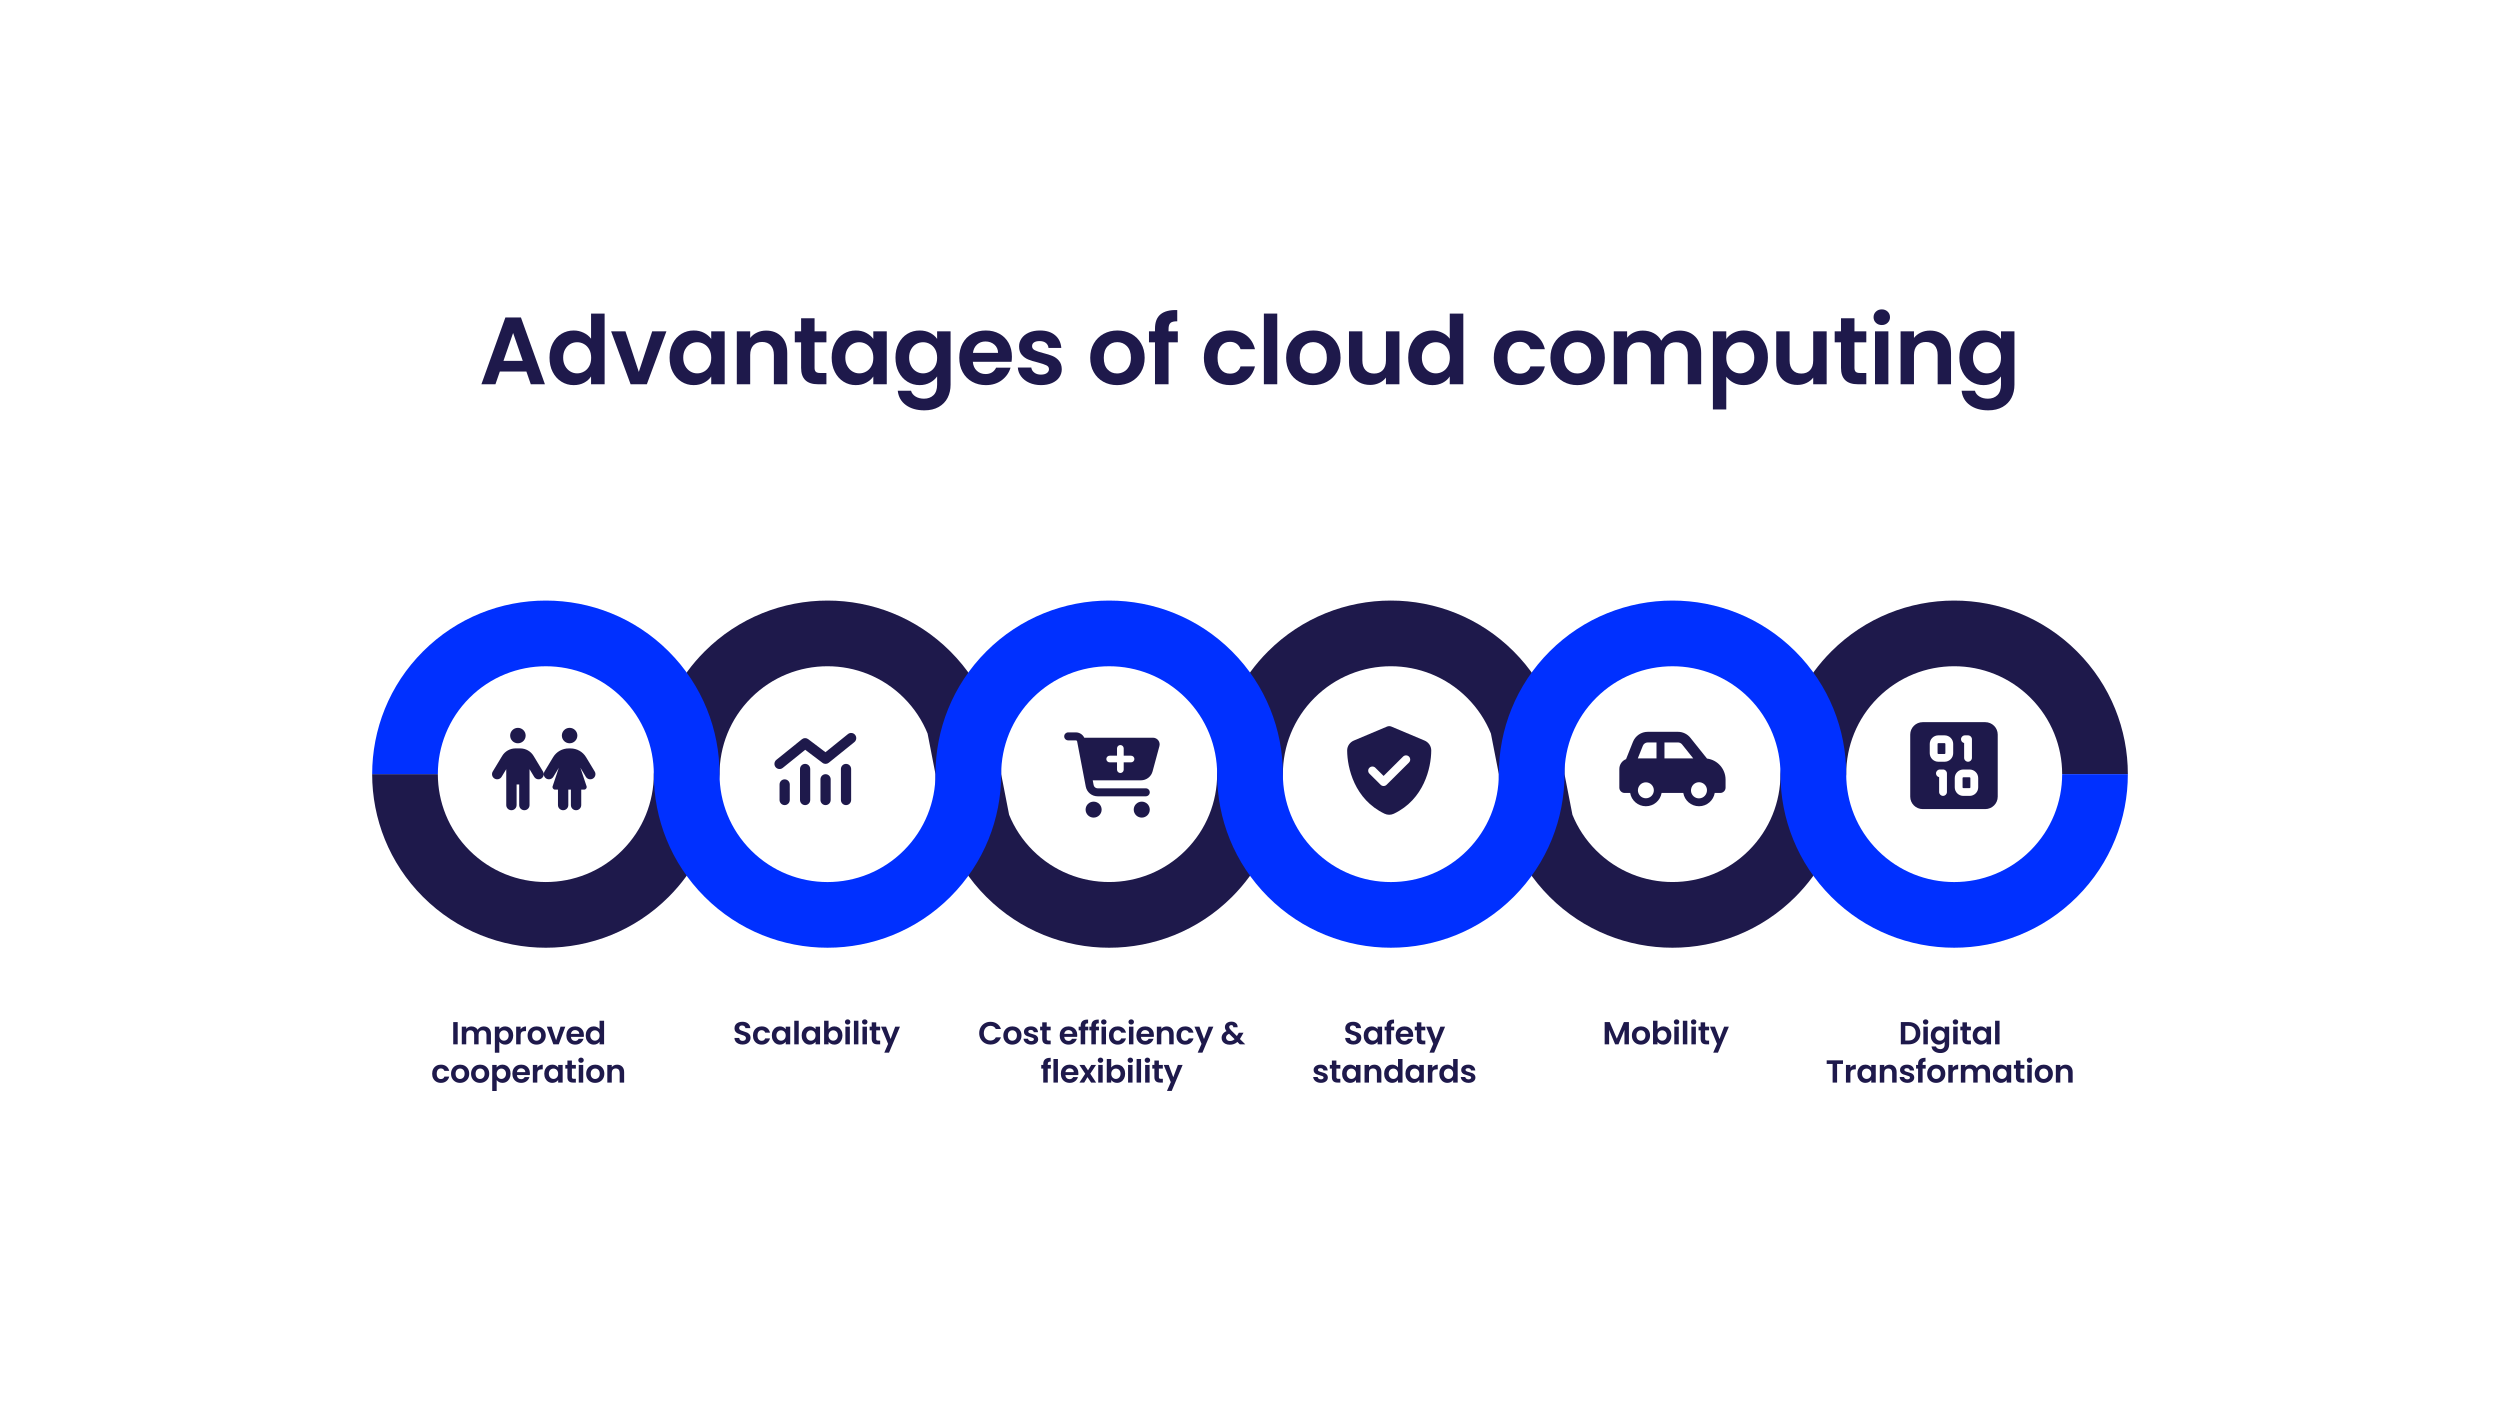 <?xml version="1.0" encoding="UTF-8"?><svg xmlns="http://www.w3.org/2000/svg" viewBox="0 0 4400 2475"><defs><style>.uuid-d825c052-c8cd-4282-ad73-21edeaecc102,.uuid-db7dd4e5-7f93-4226-a820-e5c44fc78162{fill:#1e194b;}.uuid-db7dd4e5-7f93-4226-a820-e5c44fc78162,.uuid-0c12ebf4-ef75-40e8-bd44-44efef20a58e{fill-rule:evenodd;}.uuid-4ae951e2-c6d0-4b5a-95f5-9c0f8a009985{fill:#fff;}.uuid-0c12ebf4-ef75-40e8-bd44-44efef20a58e{fill:#0030ff;}</style></defs><g id="uuid-665a82ff-3a16-40a9-afad-7212d3124f5c"><rect class="uuid-4ae951e2-c6d0-4b5a-95f5-9c0f8a009985" width="4400" height="2475"/><path class="uuid-db7dd4e5-7f93-4226-a820-e5c44fc78162" d="M1456.39,1057c78.24,0,156.48,29.82,216.17,89.47,59.69,59.66,89.52,137.83,89.52,216.01h0l13.93,71.45c9.28,22.86,23.19,44.28,41.75,62.82,74.21,74.17,194.56,74.17,268.78,0,37.11-37.09,55.62-85.67,55.62-134.27h0l5.6-58.34c11.21-57.76,39.21-112.92,83.99-157.67,119.36-119.3,312.9-119.3,432.26,0,59.7,59.66,89.53,137.83,89.53,216.01h0l13.92,71.45c9.28,22.86,23.2,44.28,41.76,62.82,74.21,74.17,194.56,74.17,268.78,0,37.11-37.09,55.62-85.67,55.62-134.27h0l5.6-58.34c11.21-57.76,39.21-112.92,83.98-157.67,59.68-59.65,137.91-89.47,216.14-89.47s156.45,29.82,216.13,89.47c59.7,59.66,89.53,137.83,89.53,216.01h-115.62c0-48.6-18.57-97.19-55.68-134.28-74.21-74.17-194.51-74.17-268.72,0-37.11,37.08-55.68,85.67-55.68,134.28h0l-5.6,58.35c-11.18,57.78-39.16,112.97-83.93,157.71-59.69,59.65-137.96,89.46-216.19,89.46s-156.44-29.82-216.14-89.46c-59.69-59.65-89.52-137.88-89.52-216.06h0l-13.93-71.46c-9.28-22.86-23.19-44.28-41.75-62.82-74.21-74.17-194.51-74.17-268.72,0-37.11,37.08-55.68,85.67-55.68,134.28h0l-5.59,58.35c-11.19,57.78-39.17,112.97-83.94,157.71-59.69,59.65-137.96,89.46-216.19,89.46s-156.44-29.82-216.13-89.46c-59.7-59.65-89.53-137.88-89.53-216.06h0l-13.92-71.46c-9.28-22.86-23.2-44.28-41.75-62.82-74.22-74.17-194.57-74.17-268.78,0-37.11,37.08-55.62,85.67-55.62,134.28h0l-5.6,58.35c-11.21,57.78-39.21,112.97-83.98,157.71-59.7,59.65-137.9,89.46-216.14,89.46s-156.44-29.82-216.13-89.46c-59.69-59.65-89.53-137.88-89.53-216.06h115.62c0,48.6,18.57,97.19,55.68,134.27,74.21,74.17,194.51,74.17,268.72,0,37.11-37.09,55.68-85.67,55.68-134.27h0l5.59-58.34c11.19-57.76,39.16-112.92,83.93-157.67,59.68-59.65,137.92-89.47,216.16-89.47Z"/><path class="uuid-0c12ebf4-ef75-40e8-bd44-44efef20a58e" d="M960.66,1057c78.24,0,156.44,29.82,216.14,89.46,59.69,59.65,89.58,137.88,89.58,216.06h0c0,48.6,18.51,97.19,55.62,134.28,74.22,74.17,194.57,74.17,268.78,0,37.11-37.09,55.68-85.68,55.68-134.28h0c0-78.18,29.83-156.41,89.53-216.06,59.69-59.64,137.9-89.46,216.13-89.46s156.5,29.82,216.19,89.46c59.7,59.65,89.53,137.88,89.53,216.06h0c0,48.6,18.57,97.19,55.68,134.28,74.21,74.17,194.51,74.17,268.72,0,37.11-37.09,55.68-85.68,55.68-134.28h0c0-78.18,29.83-156.41,89.52-216.06,59.7-59.64,137.9-89.46,216.14-89.46s156.5,29.82,216.19,89.46c59.69,59.65,89.53,137.88,89.53,216.06h0c0,48.6,18.57,97.19,55.68,134.28,74.21,74.17,194.51,74.17,268.72,0,37.11-37.09,55.68-85.68,55.68-134.28h115.62c0,78.18-29.83,156.35-89.53,216.01-119.36,119.29-312.91,119.29-432.27,0-59.69-59.66-89.58-137.83-89.58-216.01h0c0-48.6-18.51-97.19-55.62-134.27-74.22-74.18-194.57-74.18-268.78,0-37.11,37.08-55.68,85.67-55.68,134.27h0c0,78.18-29.83,156.35-89.53,216.01-119.36,119.29-312.9,119.29-432.26,0-59.7-59.66-89.59-137.83-89.59-216.01h0c0-48.6-18.51-97.19-55.62-134.27-74.22-74.18-194.57-74.18-268.78,0-37.11,37.08-55.68,85.67-55.68,134.27h0c0,78.18-29.83,156.35-89.52,216.01-119.37,119.29-312.97,119.29-432.33,0-59.69-59.66-89.53-137.83-89.53-216.01h0c0-48.6-18.57-97.19-55.68-134.27-74.21-74.18-194.51-74.18-268.72,0-37.11,37.08-55.68,85.67-55.68,134.27h-115.62c0-78.18,29.83-156.41,89.53-216.06,59.7-59.64,137.9-89.46,216.14-89.46Z"/><path class="uuid-db7dd4e5-7f93-4226-a820-e5c44fc78162" d="M2900.04,1306.71h15.4v28.08h-32.92l8.88-22.2c1.4-3.54,4.82-5.88,8.64-5.88ZM2929.46,1334.79v-28.08h23.72c2.84,0,5.53,1.29,7.31,3.51l19.63,24.57h-50.66ZM3004.31,1335.08l-29.21-36.55c-5.32-6.67-13.38-10.53-21.92-10.53h-53.14c-11.48,0-21.79,6.99-26.03,17.63l-12.15,30.44c-6.95,2.75-11.86,9.51-11.86,17.43v32.75c0,5.18,4.18,9.36,9.35,9.36h9.73c2.22,13.27,13.76,23.39,27.66,23.39s25.45-10.12,27.67-23.39h38.18c2.22,13.27,13.76,23.39,27.67,23.39s25.44-10.12,27.66-23.39h9.73c5.17,0,9.35-4.18,9.35-9.36v-14.04c0-19.06-14.26-34.79-32.66-37.13h-.03ZM2976.99,1386.25c2.49-7.34,10.44-11.28,17.78-8.8,7.34,2.48,11.27,10.45,8.79,17.79-.04.12-.08.25-.13.37-2.48,7.34-10.44,11.28-17.77,8.8-7.34-2.49-11.28-10.45-8.79-17.8.04-.12.08-.24.12-.36ZM2896.74,1376.89c7.75,0,14.03,6.29,14.03,14.04s-6.28,14.03-14.03,14.03-14.02-6.28-14.02-14.03,6.28-14.04,14.02-14.04Z"/><path class="uuid-db7dd4e5-7f93-4226-a820-e5c44fc78162" d="M1873,1296.03c0-3.9,3.15-7.03,7.06-7.03h13.38c6.48,0,12.21,3.75,14.89,9.38h120.9c7.74,0,13.38,7.32,11.35,14.76l-12.06,44.62c-2.5,9.2-10.88,15.61-20.44,15.61h-84.87l1.59,8.35c.65,3.32,3.56,5.72,6.94,5.72h84.81c3.91,0,7.06,3.13,7.06,7.03s-3.15,7.03-7.06,7.03h-84.81c-10.17,0-18.91-7.21-20.79-17.14l-15.18-79.39c-.21-1.12-1.18-1.91-2.33-1.91h-13.38c-3.91,0-7.06-3.13-7.06-7.03ZM1910.65,1424.94c0-7.77,6.32-14.06,14.12-14.06s14.12,6.29,14.12,14.06-6.32,14.06-14.12,14.06-14.12-6.3-14.12-14.06ZM2009.49,1410.88c7.8,0,14.12,6.29,14.12,14.06s-6.32,14.06-14.12,14.06-14.12-6.3-14.12-14.06,6.32-14.06,14.12-14.06ZM1947.13,1335.88c0,3.22,2.65,5.85,5.88,5.85h12.94v12.9c0,3.22,2.65,5.85,5.89,5.85s5.88-2.63,5.88-5.85v-12.9h12.94c3.24,0,5.89-2.63,5.89-5.85s-2.65-5.86-5.89-5.86h-12.94v-12.9c0-3.22-2.65-5.85-5.88-5.85s-5.89,2.63-5.89,5.85v12.9h-12.94c-3.23,0-5.88,2.63-5.88,5.86Z"/><path class="uuid-db7dd4e5-7f93-4226-a820-e5c44fc78162" d="M1503.63,1306.16c3.88-3.12,4.5-8.85,1.4-12.76-3.09-3.91-8.77-4.54-12.65-1.42l-39.55,31.9-30.43-23c-3.29-2.49-7.82-2.41-11.03.17l-45,36.29c-3.88,3.12-4.5,8.85-1.4,12.76,3.09,3.91,8.77,4.53,12.65,1.42l39.55-31.9,30.43,22.99c3.29,2.5,7.82,2.41,11.03-.17l45-36.28ZM1408,1353.5v54.43c0,5.02,4.02,9.07,9,9.07s9-4.05,9-9.07v-54.43c0-5.02-4.02-9.07-9-9.07s-9,4.05-9,9.07ZM1372,1380.71v27.22c0,5.02,4.02,9.07,9,9.07s9-4.05,9-9.07v-27.22c0-5.01-4.02-9.07-9-9.07s-9,4.06-9,9.07ZM1453,1362.57c-4.98,0-9,4.05-9,9.07v36.29c0,5.02,4.02,9.07,9,9.07s9-4.05,9-9.07v-36.29c0-5.02-4.02-9.07-9-9.07ZM1480,1353.5v54.43c0,5.02,4.02,9.07,9,9.07s9-4.05,9-9.07v-54.43c0-5.02-4.02-9.07-9-9.07s-9,4.05-9,9.07Z"/><path class="uuid-db7dd4e5-7f93-4226-a820-e5c44fc78162" d="M2449.13,1278.89c-1.29-.58-2.68-.89-4.13-.89s-2.84.31-4.13.89l-58.06,24.48c-6.78,2.85-11.84,9.49-11.81,17.52.15,30.39,12.73,86,65.86,111.27,5.15,2.45,11.13,2.45,16.28,0,53.13-25.27,65.71-80.88,65.86-111.27.03-8.03-5.03-14.67-11.81-17.52l-58.06-24.48ZM2479.84,1342.03l-39.46,39.21c-2.9,2.88-7.59,2.88-10.46,0l-19.73-19.6c-2.9-2.88-2.9-7.54,0-10.39,2.9-2.85,7.58-2.88,10.45,0l14.49,14.4,34.23-34.04c2.9-2.88,7.58-2.88,10.45,0,2.87,2.88,2.9,7.54,0,10.39l.03.03Z"/><path class="uuid-d825c052-c8cd-4282-ad73-21edeaecc102" d="M911.5,1308.19c7.54,0,13.65-6.09,13.65-13.59s-6.11-13.59-13.65-13.59-13.65,6.09-13.65,13.59,6.11,13.59,13.65,13.59ZM909.23,1416.94v-36.25h4.55v36.25c0,5.01,4.07,9.06,9.1,9.06s9.1-4.05,9.1-9.06v-63.18l8.13,13.45c2.59,4.28,8.19,5.66,12.48,3.09,2.79-1.67,4.35-4.59,4.41-7.62.06,3.03,1.62,5.95,4.41,7.62,4.29,2.58,9.9,1.19,12.48-3.09l9.64-15.94-10.89,32.51c-1,2.95,1.22,5.98,4.32,5.98h5.06v27.19c0,5.01,4.07,9.06,9.1,9.06s9.1-4.05,9.1-9.06v-27.19h4.55v27.19c0,5.01,4.07,9.06,9.1,9.06s9.1-4.05,9.1-9.06v-27.19h5.06c3.1,0,5.29-3.03,4.32-5.98l-10.89-32.51,9.64,15.94c2.59,4.28,8.19,5.66,12.48,3.09,4.29-2.58,5.69-8.16,3.1-12.43l-15.24-25.26c-5.74-9.54-16.12-15.38-27.3-15.38h-3.3c-11.18,0-21.53,5.83-27.3,15.38l-15.24,25.26c-.85,1.42-1.28,2.97-1.31,4.5-.03-1.53-.45-3.09-1.31-4.5l-16.58-27.47c-4.95-8.18-13.82-13.2-23.4-13.2h-8.45c-9.58,0-18.46,5.01-23.4,13.2l-16.58,27.47c-2.59,4.28-1.19,9.86,3.1,12.43,4.29,2.58,9.9,1.19,12.48-3.09l8.16-13.45v63.18c0,5.01,4.07,9.06,9.1,9.06s9.1-4.05,9.1-9.06ZM1016.15,1294.59c0-7.51-6.11-13.59-13.65-13.59s-13.65,6.09-13.65,13.59,6.11,13.59,13.65,13.59,13.65-6.09,13.65-13.59Z"/><path class="uuid-db7dd4e5-7f93-4226-a820-e5c44fc78162" d="M3362,1292.86c0-12.06,9.87-21.86,22-21.86h110c12.13,0,22,9.8,22,21.86v109.28c0,12.06-9.87,21.86-22,21.86h-110c-12.13,0-22-9.8-22-21.86v-109.28ZM3411.5,1294.22c-8.35,0-15.13,6.73-15.13,15.03v16.39c0,8.3,6.78,15.03,15.13,15.03h11c8.35,0,15.12-6.73,15.12-15.03v-16.39c0-8.3-6.77-15.03-15.12-15.03h-11ZM3410.12,1309.25c0-.75.62-1.37,1.38-1.37h11c.76,0,1.37.62,1.37,1.37v16.39c0,.75-.61,1.37-1.37,1.37h-11c-.76,0-1.38-.62-1.38-1.37v-16.39ZM3458.25,1294.22c-3.78,0-6.88,3.08-6.88,6.83,0,3.32,2.38,6.05,5.5,6.7v26.09c0,3.76,3.1,6.83,6.88,6.83s6.87-3.07,6.87-6.83v-32.79c0-3.75-3.09-6.83-6.87-6.83h-5.5ZM3407.37,1361.16c0,3.31,2.38,6.05,5.51,6.69v26.1c0,3.75,3.09,6.83,6.87,6.83s6.87-3.08,6.87-6.83v-32.79c0-3.76-3.09-6.83-6.87-6.83h-5.5c-3.78,0-6.88,3.07-6.88,6.83ZM3440.37,1369.36v16.39c0,8.3,6.78,15.03,15.13,15.03h11c8.35,0,15.12-6.73,15.12-15.03v-16.39c0-8.3-6.77-15.03-15.12-15.03h-11c-8.35,0-15.13,6.73-15.13,15.03ZM3455.5,1367.99h11c.76,0,1.37.62,1.37,1.37v16.39c0,.75-.61,1.37-1.37,1.37h-11c-.76,0-1.38-.62-1.38-1.37v-16.39c0-.75.62-1.37,1.38-1.37Z"/></g><g id="uuid-88ea3f29-e6ba-489a-a8f9-f0dd1374eff9"><path class="uuid-d825c052-c8cd-4282-ad73-21edeaecc102" d="M926.45,653.94h-46.74l-7.73,22.36h-24.71l42.2-117.51h27.4l42.2,117.51h-24.88l-7.73-22.36ZM920.06,635.11l-16.98-49.09-16.98,49.09h33.96Z"/><path class="uuid-d825c052-c8cd-4282-ad73-21edeaecc102" d="M972.76,604.35c3.75-7.28,8.88-12.89,15.38-16.81,6.5-3.92,13.73-5.88,21.69-5.88,6.05,0,11.82,1.32,17.32,3.95,5.49,2.63,9.86,6.14,13.11,10.51v-44.21h23.87v124.4h-23.87v-13.79c-2.92,4.6-7.01,8.3-12.27,11.1-5.27,2.8-11.38,4.2-18.32,4.2-7.85,0-15.02-2.02-21.52-6.05-6.5-4.03-11.63-9.72-15.38-17.06-3.76-7.34-5.63-15.77-5.63-25.3s1.88-17.76,5.63-25.05ZM1037.06,615.02c-2.24-4.09-5.27-7.23-9.08-9.41-3.81-2.19-7.9-3.28-12.27-3.28s-8.41,1.07-12.1,3.19c-3.7,2.13-6.7,5.24-8.99,9.33-2.3,4.09-3.45,8.94-3.45,14.54s1.15,10.51,3.45,14.71c2.3,4.2,5.32,7.43,9.08,9.67,3.75,2.24,7.76,3.36,12.02,3.36s8.46-1.09,12.27-3.28c3.81-2.19,6.83-5.32,9.08-9.41,2.24-4.09,3.36-8.99,3.36-14.71s-1.12-10.62-3.36-14.71Z"/><path class="uuid-d825c052-c8cd-4282-ad73-21edeaecc102" d="M1124.31,654.62l23.54-71.45h25.05l-34.46,93.13h-28.58l-34.29-93.13h25.22l23.54,71.45Z"/><path class="uuid-d825c052-c8cd-4282-ad73-21edeaecc102" d="M1184.08,604.35c3.75-7.28,8.85-12.89,15.3-16.81,6.44-3.92,13.64-5.88,21.6-5.88,6.95,0,13.03,1.4,18.24,4.2,5.21,2.8,9.39,6.33,12.52,10.59v-13.28h23.7v93.13h-23.7v-13.62c-3.03,4.37-7.2,7.99-12.52,10.84-5.32,2.86-11.46,4.29-18.41,4.29-7.85,0-14.99-2.02-21.43-6.05-6.45-4.03-11.54-9.72-15.3-17.06-3.76-7.34-5.63-15.77-5.63-25.3s1.88-17.76,5.63-25.05ZM1248.38,615.02c-2.24-4.09-5.27-7.23-9.08-9.41-3.81-2.19-7.9-3.28-12.27-3.28s-8.41,1.07-12.1,3.19c-3.7,2.13-6.7,5.24-8.99,9.33-2.3,4.09-3.45,8.94-3.45,14.54s1.15,10.51,3.45,14.71c2.3,4.2,5.32,7.43,9.08,9.67,3.75,2.24,7.76,3.36,12.02,3.36s8.46-1.09,12.27-3.28c3.81-2.19,6.83-5.32,9.08-9.41,2.24-4.09,3.36-8.99,3.36-14.71s-1.12-10.62-3.36-14.71Z"/><path class="uuid-d825c052-c8cd-4282-ad73-21edeaecc102" d="M1375.3,592.33c6.83,7.01,10.25,16.79,10.25,29.34v54.64h-23.54v-51.44c0-7.4-1.85-13.08-5.55-17.06-3.7-3.98-8.74-5.97-15.13-5.97s-11.63,1.99-15.38,5.97c-3.76,3.98-5.63,9.67-5.63,17.06v51.44h-23.54v-93.13h23.54v11.6c3.14-4.03,7.14-7.2,12.02-9.5,4.88-2.3,10.23-3.45,16.05-3.45,11.1,0,20.06,3.5,26.9,10.51Z"/><path class="uuid-d825c052-c8cd-4282-ad73-21edeaecc102" d="M1433.64,602.5v45.05c0,3.14.76,5.41,2.27,6.81,1.51,1.4,4.06,2.1,7.65,2.1h10.93v19.84h-14.79c-19.84,0-29.76-9.64-29.76-28.92v-44.89h-11.1v-19.33h11.1v-23.03h23.7v23.03h20.85v19.33h-20.85Z"/><path class="uuid-d825c052-c8cd-4282-ad73-21edeaecc102" d="M1469.36,604.35c3.75-7.28,8.85-12.89,15.3-16.81,6.44-3.92,13.64-5.88,21.6-5.88,6.95,0,13.03,1.4,18.24,4.2,5.21,2.8,9.39,6.33,12.52,10.59v-13.28h23.7v93.13h-23.7v-13.62c-3.03,4.37-7.2,7.99-12.52,10.84-5.32,2.86-11.46,4.29-18.41,4.29-7.85,0-14.99-2.02-21.43-6.05-6.45-4.03-11.54-9.72-15.3-17.06-3.76-7.34-5.63-15.77-5.63-25.3s1.88-17.76,5.63-25.05ZM1533.66,615.02c-2.24-4.09-5.27-7.23-9.08-9.41-3.81-2.19-7.9-3.28-12.27-3.28s-8.41,1.07-12.1,3.19c-3.7,2.13-6.7,5.24-8.99,9.33-2.3,4.09-3.45,8.94-3.45,14.54s1.15,10.51,3.45,14.71c2.3,4.2,5.32,7.43,9.08,9.67,3.75,2.24,7.76,3.36,12.02,3.36s8.46-1.09,12.27-3.28c3.81-2.19,6.83-5.32,9.08-9.41,2.24-4.09,3.36-8.99,3.36-14.71s-1.12-10.62-3.36-14.71Z"/><path class="uuid-d825c052-c8cd-4282-ad73-21edeaecc102" d="M1636.88,585.77c5.27,2.75,9.41,6.3,12.44,10.68v-13.28h23.7v93.81c0,8.63-1.74,16.33-5.21,23.12-3.48,6.78-8.69,12.16-15.63,16.14-6.95,3.98-15.36,5.97-25.22,5.97-13.23,0-24.07-3.08-32.53-9.25-8.46-6.17-13.25-14.57-14.37-25.22h23.37c1.23,4.26,3.89,7.65,7.99,10.17,4.09,2.52,9.05,3.78,14.88,3.78,6.83,0,12.38-2.05,16.64-6.14,4.26-4.09,6.39-10.28,6.39-18.58v-14.46c-3.03,4.37-7.2,8.01-12.52,10.93-5.32,2.91-11.41,4.37-18.24,4.37-7.85,0-15.02-2.02-21.52-6.05-6.5-4.03-11.63-9.72-15.38-17.06-3.76-7.34-5.63-15.77-5.63-25.3s1.88-17.76,5.63-25.05c3.75-7.28,8.85-12.89,15.3-16.81,6.44-3.92,13.64-5.88,21.6-5.88,6.95,0,13.05,1.37,18.32,4.12ZM1645.96,615.02c-2.24-4.09-5.27-7.23-9.08-9.41-3.81-2.19-7.9-3.28-12.27-3.28s-8.41,1.07-12.1,3.19c-3.7,2.13-6.7,5.24-8.99,9.33-2.3,4.09-3.45,8.94-3.45,14.54s1.15,10.51,3.45,14.71c2.3,4.2,5.32,7.43,9.08,9.67,3.75,2.24,7.76,3.36,12.02,3.36s8.46-1.09,12.27-3.28c3.81-2.19,6.83-5.32,9.08-9.41,2.24-4.09,3.36-8.99,3.36-14.71s-1.12-10.62-3.36-14.71Z"/><path class="uuid-d825c052-c8cd-4282-ad73-21edeaecc102" d="M1780.28,636.8h-68.09c.56,6.72,2.91,11.99,7.06,15.8,4.15,3.81,9.25,5.72,15.3,5.72,8.74,0,14.96-3.75,18.66-11.26h25.39c-2.69,8.97-7.85,16.34-15.47,22.11-7.62,5.77-16.98,8.66-28.07,8.66-8.97,0-17.01-1.99-24.12-5.97-7.12-3.98-12.67-9.61-16.64-16.9-3.98-7.28-5.97-15.69-5.97-25.22s1.96-18.1,5.88-25.39c3.92-7.28,9.41-12.89,16.48-16.81,7.06-3.92,15.19-5.88,24.38-5.88s16.78,1.91,23.79,5.72c7,3.81,12.44,9.22,16.31,16.22,3.87,7.01,5.8,15.05,5.8,24.12,0,3.36-.23,6.39-.67,9.08ZM1756.58,620.99c-.11-6.05-2.3-10.9-6.56-14.54-4.26-3.64-9.47-5.46-15.63-5.46-5.83,0-10.73,1.77-14.71,5.3-3.98,3.53-6.42,8.43-7.31,14.71h44.21Z"/><path class="uuid-d825c052-c8cd-4282-ad73-21edeaecc102" d="M1811.55,673.7c-6.05-2.75-10.84-6.47-14.37-11.18-3.53-4.71-5.46-9.92-5.8-15.63h23.7c.45,3.59,2.21,6.56,5.3,8.91,3.08,2.35,6.92,3.53,11.52,3.53s7.99-.9,10.51-2.69c2.52-1.79,3.78-4.09,3.78-6.89,0-3.03-1.54-5.3-4.62-6.81-3.08-1.51-7.99-3.17-14.71-4.96-6.95-1.68-12.64-3.42-17.06-5.21-4.43-1.79-8.24-4.54-11.43-8.24-3.19-3.7-4.79-8.68-4.79-14.96,0-5.15,1.48-9.86,4.45-14.12,2.97-4.26,7.23-7.62,12.78-10.09,5.55-2.46,12.08-3.7,19.59-3.7,11.1,0,19.95,2.77,26.56,8.32,6.61,5.55,10.25,13.03,10.93,22.44h-22.53c-.34-3.7-1.88-6.64-4.62-8.83-2.75-2.19-6.42-3.28-11.01-3.28-4.26,0-7.54.79-9.83,2.35-2.3,1.57-3.45,3.76-3.45,6.56,0,3.14,1.57,5.52,4.71,7.14,3.14,1.63,8.01,3.28,14.63,4.96,6.72,1.68,12.27,3.42,16.64,5.21,4.37,1.79,8.15,4.57,11.35,8.32,3.19,3.76,4.85,8.72,4.96,14.88,0,5.38-1.49,10.2-4.45,14.46-2.97,4.26-7.23,7.59-12.78,10-5.55,2.41-12.02,3.61-19.42,3.61s-14.46-1.37-20.51-4.12Z"/><path class="uuid-d825c052-c8cd-4282-ad73-21edeaecc102" d="M1941.83,671.85c-7.17-3.98-12.81-9.61-16.9-16.9-4.09-7.28-6.14-15.69-6.14-25.22s2.1-17.93,6.3-25.22c4.2-7.28,9.95-12.92,17.23-16.9,7.28-3.98,15.41-5.97,24.38-5.97s17.09,1.99,24.38,5.97c7.28,3.98,13.03,9.61,17.23,16.9,4.2,7.29,6.3,15.69,6.3,25.22s-2.16,17.93-6.47,25.22c-4.32,7.29-10.14,12.92-17.48,16.9-7.34,3.98-15.55,5.97-24.63,5.97s-17.04-1.99-24.21-5.97ZM1978.06,654.19c3.75-2.07,6.75-5.18,8.99-9.33,2.24-4.15,3.36-9.19,3.36-15.13,0-8.85-2.33-15.66-6.98-20.43-4.65-4.76-10.34-7.14-17.06-7.14s-12.36,2.38-16.9,7.14c-4.54,4.76-6.81,11.57-6.81,20.43s2.21,15.66,6.64,20.43c4.43,4.76,10,7.14,16.73,7.14,4.26,0,8.26-1.03,12.02-3.11Z"/><path class="uuid-d825c052-c8cd-4282-ad73-21edeaecc102" d="M2072.96,602.5h-16.31v73.8h-23.87v-73.8h-10.59v-19.33h10.59v-4.71c0-11.43,3.25-19.84,9.75-25.22,6.5-5.38,16.31-7.9,29.42-7.56v19.84c-5.72-.11-9.7.84-11.94,2.86-2.24,2.02-3.36,5.66-3.36,10.93v3.87h16.31v19.33Z"/><path class="uuid-d825c052-c8cd-4282-ad73-21edeaecc102" d="M2124.73,604.43c3.92-7.23,9.36-12.83,16.31-16.81,6.95-3.98,14.9-5.97,23.87-5.97,11.54,0,21.1,2.89,28.66,8.66,7.56,5.77,12.63,13.87,15.21,24.29h-25.39c-1.34-4.03-3.61-7.2-6.81-9.5-3.19-2.3-7.14-3.45-11.85-3.45-6.72,0-12.05,2.44-15.97,7.31-3.92,4.88-5.88,11.8-5.88,20.76s1.96,15.72,5.88,20.59c3.92,4.88,9.25,7.31,15.97,7.31,9.52,0,15.74-4.26,18.66-12.78h25.39c-2.58,10.09-7.68,18.1-15.3,24.04-7.62,5.94-17.15,8.91-28.58,8.91-8.97,0-16.92-1.99-23.87-5.97-6.95-3.98-12.39-9.58-16.31-16.81-3.92-7.23-5.88-15.66-5.88-25.3s1.96-18.07,5.88-25.3Z"/><path class="uuid-d825c052-c8cd-4282-ad73-21edeaecc102" d="M2247.96,551.9v124.4h-23.54v-124.4h23.54Z"/><path class="uuid-d825c052-c8cd-4282-ad73-21edeaecc102" d="M2286.63,671.85c-7.17-3.98-12.81-9.61-16.9-16.9-4.09-7.28-6.14-15.69-6.14-25.22s2.1-17.93,6.3-25.22c4.2-7.28,9.95-12.92,17.23-16.9,7.28-3.98,15.41-5.97,24.38-5.97s17.09,1.99,24.38,5.97c7.28,3.98,13.03,9.61,17.23,16.9,4.2,7.29,6.3,15.69,6.3,25.22s-2.16,17.93-6.47,25.22c-4.32,7.29-10.14,12.92-17.48,16.9-7.34,3.98-15.55,5.97-24.63,5.97s-17.04-1.99-24.21-5.97ZM2322.85,654.19c3.75-2.07,6.75-5.18,8.99-9.33,2.24-4.15,3.36-9.19,3.36-15.13,0-8.85-2.33-15.66-6.98-20.43-4.65-4.76-10.34-7.14-17.06-7.14s-12.36,2.38-16.9,7.14c-4.54,4.76-6.81,11.57-6.81,20.43s2.21,15.66,6.64,20.43c4.43,4.76,10,7.14,16.73,7.14,4.26,0,8.26-1.03,12.02-3.11Z"/><path class="uuid-d825c052-c8cd-4282-ad73-21edeaecc102" d="M2462.97,583.17v93.13h-23.7v-11.77c-3.03,4.03-6.98,7.2-11.85,9.5-4.88,2.3-10.17,3.45-15.89,3.45-7.29,0-13.73-1.54-19.33-4.62-5.61-3.08-10-7.62-13.2-13.62-3.19-5.99-4.79-13.14-4.79-21.43v-54.64h23.54v51.27c0,7.4,1.85,13.09,5.55,17.06,3.7,3.98,8.74,5.97,15.13,5.97s11.6-1.99,15.3-5.97c3.7-3.98,5.55-9.67,5.55-17.06v-51.27h23.7Z"/><path class="uuid-d825c052-c8cd-4282-ad73-21edeaecc102" d="M2484.07,604.35c3.75-7.28,8.88-12.89,15.38-16.81,6.5-3.92,13.73-5.88,21.69-5.88,6.05,0,11.82,1.32,17.32,3.95,5.49,2.63,9.86,6.14,13.11,10.51v-44.21h23.87v124.4h-23.87v-13.79c-2.92,4.6-7.01,8.3-12.27,11.1-5.27,2.8-11.38,4.2-18.32,4.2-7.85,0-15.02-2.02-21.52-6.05-6.5-4.03-11.63-9.72-15.38-17.06-3.76-7.34-5.63-15.77-5.63-25.3s1.88-17.76,5.63-25.05ZM2548.37,615.02c-2.24-4.09-5.27-7.23-9.08-9.41-3.81-2.19-7.9-3.28-12.27-3.28s-8.41,1.07-12.1,3.19c-3.7,2.13-6.7,5.24-8.99,9.33-2.3,4.09-3.45,8.94-3.45,14.54s1.15,10.51,3.45,14.71c2.3,4.2,5.32,7.43,9.08,9.67,3.75,2.24,7.76,3.36,12.02,3.36s8.46-1.09,12.27-3.28c3.81-2.19,6.83-5.32,9.08-9.41,2.24-4.09,3.36-8.99,3.36-14.71s-1.12-10.62-3.36-14.71Z"/><path class="uuid-d825c052-c8cd-4282-ad73-21edeaecc102" d="M2634.95,604.43c3.92-7.23,9.36-12.83,16.31-16.81,6.95-3.98,14.9-5.97,23.87-5.97,11.54,0,21.1,2.89,28.66,8.66,7.56,5.77,12.63,13.87,15.21,24.29h-25.39c-1.34-4.03-3.61-7.2-6.81-9.5-3.19-2.3-7.14-3.45-11.85-3.45-6.72,0-12.05,2.44-15.97,7.31-3.92,4.88-5.88,11.8-5.88,20.76s1.96,15.72,5.88,20.59c3.92,4.88,9.25,7.31,15.97,7.31,9.52,0,15.74-4.26,18.66-12.78h25.39c-2.58,10.09-7.68,18.1-15.3,24.04-7.62,5.94-17.15,8.91-28.58,8.91-8.97,0-16.92-1.99-23.87-5.97-6.95-3.98-12.39-9.58-16.31-16.81-3.92-7.23-5.88-15.66-5.88-25.3s1.96-18.07,5.88-25.3Z"/><path class="uuid-d825c052-c8cd-4282-ad73-21edeaecc102" d="M2751.79,671.85c-7.17-3.98-12.81-9.61-16.9-16.9-4.09-7.28-6.14-15.69-6.14-25.22s2.1-17.93,6.3-25.22c4.2-7.28,9.95-12.92,17.23-16.9,7.28-3.98,15.41-5.97,24.38-5.97s17.09,1.99,24.38,5.97c7.28,3.98,13.03,9.61,17.23,16.9,4.2,7.29,6.3,15.69,6.3,25.22s-2.16,17.93-6.47,25.22c-4.32,7.29-10.14,12.92-17.48,16.9-7.34,3.98-15.55,5.97-24.63,5.97s-17.04-1.99-24.21-5.97ZM2788.01,654.19c3.75-2.07,6.75-5.18,8.99-9.33,2.24-4.15,3.36-9.19,3.36-15.13,0-8.85-2.33-15.66-6.98-20.43-4.65-4.76-10.34-7.14-17.06-7.14s-12.36,2.38-16.9,7.14c-4.54,4.76-6.81,11.57-6.81,20.43s2.21,15.66,6.64,20.43c4.43,4.76,10,7.14,16.73,7.14,4.26,0,8.26-1.03,12.02-3.11Z"/><path class="uuid-d825c052-c8cd-4282-ad73-21edeaecc102" d="M2983.53,592.33c7,7.01,10.51,16.79,10.51,29.34v54.64h-23.54v-51.44c0-7.28-1.85-12.86-5.55-16.73-3.7-3.87-8.74-5.8-15.13-5.8s-11.46,1.93-15.21,5.8c-3.76,3.87-5.63,9.44-5.63,16.73v51.44h-23.54v-51.44c0-7.28-1.85-12.86-5.55-16.73-3.7-3.87-8.74-5.8-15.13-5.8s-11.63,1.93-15.38,5.8c-3.76,3.87-5.63,9.44-5.63,16.73v51.44h-23.54v-93.13h23.54v11.26c3.03-3.92,6.92-7,11.68-9.25,4.76-2.24,10-3.36,15.72-3.36,7.28,0,13.79,1.54,19.5,4.62,5.72,3.08,10.14,7.48,13.28,13.2,3.03-5.38,7.42-9.69,13.2-12.94,5.77-3.25,12.02-4.88,18.74-4.88,11.43,0,20.65,3.5,27.65,10.51Z"/><path class="uuid-d825c052-c8cd-4282-ad73-21edeaecc102" d="M3050.77,585.94c5.32-2.86,11.4-4.29,18.24-4.29,7.96,0,15.16,1.96,21.6,5.88,6.44,3.92,11.54,9.5,15.3,16.73,3.75,7.23,5.63,15.61,5.63,25.13s-1.88,17.96-5.63,25.3c-3.76,7.34-8.85,13.03-15.3,17.06-6.45,4.03-13.65,6.05-21.6,6.05-6.84,0-12.86-1.4-18.07-4.2-5.21-2.8-9.44-6.33-12.69-10.59v57.66h-23.54v-137.52h23.54v13.45c3.03-4.26,7.2-7.82,12.52-10.68ZM3084.06,614.86c-2.3-4.09-5.32-7.2-9.08-9.33-3.76-2.13-7.82-3.19-12.19-3.19s-8.27,1.09-12.02,3.28c-3.76,2.19-6.78,5.35-9.08,9.5-2.3,4.15-3.45,9.02-3.45,14.63s1.15,10.48,3.45,14.63c2.3,4.15,5.32,7.31,9.08,9.5,3.75,2.19,7.76,3.28,12.02,3.28s8.43-1.12,12.19-3.36c3.75-2.24,6.78-5.43,9.08-9.58,2.3-4.15,3.45-9.08,3.45-14.79s-1.15-10.45-3.45-14.54Z"/><path class="uuid-d825c052-c8cd-4282-ad73-21edeaecc102" d="M3214.93,583.17v93.13h-23.7v-11.77c-3.03,4.03-6.98,7.2-11.85,9.5-4.88,2.3-10.17,3.45-15.89,3.45-7.29,0-13.73-1.54-19.33-4.62-5.61-3.08-10-7.62-13.2-13.62-3.19-5.99-4.79-13.14-4.79-21.43v-54.64h23.54v51.27c0,7.4,1.85,13.09,5.55,17.06,3.7,3.98,8.74,5.97,15.13,5.97s11.6-1.99,15.3-5.97c3.7-3.98,5.55-9.67,5.55-17.06v-51.27h23.7Z"/><path class="uuid-d825c052-c8cd-4282-ad73-21edeaecc102" d="M3263.85,602.5v45.05c0,3.14.76,5.41,2.27,6.81,1.51,1.4,4.06,2.1,7.65,2.1h10.93v19.84h-14.79c-19.84,0-29.76-9.64-29.76-28.92v-44.89h-11.1v-19.33h11.1v-23.03h23.7v23.03h20.85v19.33h-20.85Z"/><path class="uuid-d825c052-c8cd-4282-ad73-21edeaecc102" d="M3301.59,568.12c-2.75-2.63-4.12-5.91-4.12-9.83s1.37-7.2,4.12-9.83c2.75-2.63,6.19-3.95,10.34-3.95s7.59,1.32,10.34,3.95c2.74,2.63,4.12,5.91,4.12,9.83s-1.37,7.2-4.12,9.83c-2.75,2.63-6.19,3.95-10.34,3.95s-7.59-1.32-10.34-3.95ZM3323.53,583.17v93.13h-23.54v-93.13h23.54Z"/><path class="uuid-d825c052-c8cd-4282-ad73-21edeaecc102" d="M3423.56,592.33c6.83,7.01,10.25,16.79,10.25,29.34v54.64h-23.54v-51.44c0-7.4-1.85-13.08-5.55-17.06-3.7-3.98-8.74-5.97-15.13-5.97s-11.63,1.99-15.38,5.97c-3.76,3.98-5.63,9.67-5.63,17.06v51.44h-23.54v-93.13h23.54v11.6c3.14-4.03,7.14-7.2,12.02-9.5,4.88-2.3,10.23-3.45,16.05-3.45,11.1,0,20.06,3.5,26.9,10.51Z"/><path class="uuid-d825c052-c8cd-4282-ad73-21edeaecc102" d="M3509.29,585.77c5.27,2.75,9.41,6.3,12.44,10.68v-13.28h23.7v93.81c0,8.63-1.74,16.33-5.21,23.12-3.48,6.78-8.69,12.16-15.63,16.14-6.95,3.98-15.36,5.97-25.22,5.97-13.23,0-24.07-3.08-32.53-9.25-8.46-6.17-13.25-14.57-14.37-25.22h23.37c1.23,4.26,3.89,7.65,7.99,10.17,4.09,2.52,9.05,3.78,14.88,3.78,6.83,0,12.38-2.05,16.64-6.14,4.26-4.09,6.39-10.28,6.39-18.58v-14.46c-3.03,4.37-7.2,8.01-12.52,10.93-5.32,2.91-11.41,4.37-18.24,4.37-7.85,0-15.02-2.02-21.52-6.05-6.5-4.03-11.63-9.72-15.38-17.06-3.76-7.34-5.63-15.77-5.63-25.3s1.88-17.76,5.63-25.05c3.75-7.28,8.85-12.89,15.3-16.81,6.44-3.92,13.64-5.88,21.6-5.88,6.95,0,13.06,1.37,18.32,4.12ZM3518.37,615.02c-2.24-4.09-5.27-7.23-9.08-9.41-3.81-2.19-7.9-3.28-12.27-3.28s-8.41,1.07-12.1,3.19c-3.7,2.13-6.7,5.24-8.99,9.33-2.3,4.09-3.45,8.94-3.45,14.54s1.15,10.51,3.45,14.71c2.3,4.2,5.32,7.43,9.08,9.67,3.75,2.24,7.76,3.36,12.02,3.36s8.46-1.09,12.27-3.28c3.81-2.19,6.83-5.32,9.08-9.41,2.24-4.09,3.36-8.99,3.36-14.71s-1.12-10.62-3.36-14.71Z"/><path class="uuid-d825c052-c8cd-4282-ad73-21edeaecc102" d="M805.54,1798.87v39.16h-7.85v-39.16h7.85Z"/><path class="uuid-d825c052-c8cd-4282-ad73-21edeaecc102" d="M860.54,1810.01c2.34,2.34,3.51,5.6,3.51,9.79v18.23h-7.85v-17.17c0-2.43-.62-4.29-1.85-5.58s-2.92-1.94-5.05-1.94-3.82.65-5.08,1.94c-1.25,1.29-1.88,3.15-1.88,5.58v17.17h-7.85v-17.17c0-2.43-.62-4.29-1.85-5.58s-2.92-1.94-5.05-1.94-3.88.65-5.13,1.94c-1.25,1.29-1.88,3.15-1.88,5.58v17.17h-7.85v-31.08h7.85v3.76c1.01-1.31,2.31-2.34,3.9-3.09,1.59-.75,3.34-1.12,5.25-1.12,2.43,0,4.6.51,6.51,1.54,1.91,1.03,3.38,2.5,4.43,4.4,1.01-1.8,2.48-3.23,4.4-4.32,1.93-1.08,4.01-1.63,6.26-1.63,3.81,0,6.89,1.17,9.23,3.51Z"/><path class="uuid-d825c052-c8cd-4282-ad73-21edeaecc102" d="M882.98,1807.88c1.78-.95,3.81-1.43,6.09-1.43,2.66,0,5.06.65,7.21,1.96,2.15,1.31,3.85,3.17,5.11,5.58,1.25,2.41,1.88,5.21,1.88,8.39s-.63,5.99-1.88,8.44c-1.25,2.45-2.95,4.35-5.11,5.69-2.15,1.35-4.55,2.02-7.21,2.02-2.28,0-4.29-.47-6.03-1.4-1.74-.93-3.15-2.11-4.24-3.53v19.24h-7.85v-45.89h7.85v4.49c1.01-1.42,2.4-2.61,4.18-3.56ZM894.09,1817.53c-.77-1.36-1.78-2.4-3.03-3.11-1.25-.71-2.61-1.07-4.07-1.07s-2.76.36-4.01,1.09c-1.25.73-2.26,1.79-3.03,3.17-.77,1.38-1.15,3.01-1.15,4.88s.38,3.5,1.15,4.88c.77,1.38,1.78,2.44,3.03,3.17,1.25.73,2.59,1.09,4.01,1.09s2.81-.37,4.07-1.12c1.25-.75,2.26-1.81,3.03-3.2.77-1.38,1.15-3.03,1.15-4.94s-.38-3.49-1.15-4.85Z"/><path class="uuid-d825c052-c8cd-4282-ad73-21edeaecc102" d="M920.23,1807.9c1.63-.93,3.49-1.4,5.58-1.4v8.25h-2.08c-2.47,0-4.33.58-5.58,1.74-1.25,1.16-1.88,3.18-1.88,6.06v15.48h-7.85v-31.08h7.85v4.82c1.01-1.65,2.33-2.94,3.96-3.87Z"/><path class="uuid-d825c052-c8cd-4282-ad73-21edeaecc102" d="M936.25,1836.54c-2.39-1.33-4.27-3.21-5.64-5.64-1.37-2.43-2.05-5.24-2.05-8.42s.7-5.98,2.1-8.42c1.4-2.43,3.32-4.31,5.75-5.64,2.43-1.33,5.14-1.99,8.13-1.99s5.7.66,8.13,1.99c2.43,1.33,4.35,3.21,5.75,5.64,1.4,2.43,2.1,5.24,2.1,8.42s-.72,5.98-2.16,8.42c-1.44,2.43-3.39,4.31-5.83,5.64-2.45,1.33-5.19,1.99-8.22,1.99s-5.69-.66-8.08-1.99ZM948.34,1830.65c1.25-.69,2.25-1.73,3-3.11.75-1.38,1.12-3.07,1.12-5.05,0-2.95-.78-5.23-2.33-6.82-1.55-1.59-3.45-2.38-5.69-2.38s-4.12.8-5.64,2.38c-1.51,1.59-2.27,3.86-2.27,6.82s.74,5.23,2.22,6.82c1.48,1.59,3.34,2.38,5.58,2.38,1.42,0,2.76-.35,4.01-1.04Z"/><path class="uuid-d825c052-c8cd-4282-ad73-21edeaecc102" d="M978.72,1830.79l7.85-23.84h8.36l-11.5,31.08h-9.54l-11.44-31.08h8.42l7.85,23.84Z"/><path class="uuid-d825c052-c8cd-4282-ad73-21edeaecc102" d="M1027.47,1824.85h-22.72c.19,2.24.97,4,2.36,5.27,1.38,1.27,3.09,1.91,5.11,1.91,2.92,0,4.99-1.25,6.23-3.76h8.47c-.9,2.99-2.62,5.45-5.16,7.38-2.54,1.93-5.67,2.89-9.37,2.89-2.99,0-5.68-.66-8.05-1.99-2.38-1.33-4.23-3.21-5.55-5.64-1.33-2.43-1.99-5.24-1.99-8.42s.65-6.04,1.96-8.47c1.31-2.43,3.14-4.3,5.5-5.61,2.36-1.31,5.07-1.96,8.13-1.96s5.6.64,7.94,1.91c2.34,1.27,4.15,3.08,5.44,5.41,1.29,2.34,1.94,5.02,1.94,8.05,0,1.12-.08,2.13-.22,3.03ZM1019.56,1819.57c-.04-2.02-.77-3.64-2.19-4.85-1.42-1.21-3.16-1.82-5.22-1.82-1.95,0-3.58.59-4.91,1.77-1.33,1.18-2.14,2.81-2.44,4.91h14.75Z"/><path class="uuid-d825c052-c8cd-4282-ad73-21edeaecc102" d="M1032.71,1814.02c1.25-2.43,2.96-4.3,5.13-5.61,2.17-1.31,4.58-1.96,7.24-1.96,2.02,0,3.95.44,5.78,1.32,1.83.88,3.29,2.05,4.38,3.51v-14.75h7.97v41.51h-7.97v-4.6c-.97,1.53-2.34,2.77-4.1,3.7-1.76.93-3.8,1.4-6.11,1.4-2.62,0-5.01-.67-7.18-2.02-2.17-1.35-3.88-3.24-5.13-5.69-1.25-2.45-1.88-5.26-1.88-8.44s.63-5.93,1.88-8.36ZM1054.17,1817.58c-.75-1.36-1.76-2.41-3.03-3.14-1.27-.73-2.64-1.09-4.1-1.09s-2.81.36-4.04,1.07c-1.23.71-2.24,1.75-3,3.11-.77,1.37-1.15,2.98-1.15,4.85s.38,3.51,1.15,4.91c.77,1.4,1.78,2.48,3.03,3.23,1.25.75,2.59,1.12,4.01,1.12s2.82-.36,4.1-1.09c1.27-.73,2.28-1.78,3.03-3.14.75-1.36,1.12-3,1.12-4.91s-.37-3.54-1.12-4.91Z"/><path class="uuid-d825c052-c8cd-4282-ad73-21edeaecc102" d="M762.56,1881.37c1.31-2.41,3.12-4.28,5.44-5.61,2.32-1.33,4.97-1.99,7.97-1.99,3.85,0,7.04.96,9.57,2.89,2.52,1.93,4.22,4.63,5.08,8.11h-8.47c-.45-1.35-1.21-2.4-2.27-3.17-1.07-.77-2.38-1.15-3.96-1.15-2.24,0-4.02.81-5.33,2.44-1.31,1.63-1.96,3.94-1.96,6.93s.65,5.25,1.96,6.87c1.31,1.63,3.09,2.44,5.33,2.44,3.18,0,5.25-1.42,6.23-4.26h8.47c-.86,3.37-2.56,6.04-5.11,8.02-2.54,1.98-5.72,2.97-9.54,2.97-2.99,0-5.65-.66-7.97-1.99-2.32-1.33-4.13-3.2-5.44-5.61-1.31-2.41-1.96-5.23-1.96-8.44s.65-6.03,1.96-8.44Z"/><path class="uuid-d825c052-c8cd-4282-ad73-21edeaecc102" d="M801.55,1903.87c-2.39-1.33-4.27-3.21-5.64-5.64-1.37-2.43-2.05-5.24-2.05-8.42s.7-5.98,2.1-8.42c1.4-2.43,3.32-4.31,5.75-5.64,2.43-1.33,5.14-1.99,8.13-1.99s5.7.66,8.13,1.99c2.43,1.33,4.35,3.21,5.75,5.64,1.4,2.43,2.1,5.24,2.1,8.42s-.72,5.98-2.16,8.42c-1.44,2.43-3.39,4.31-5.83,5.64-2.45,1.33-5.19,1.99-8.22,1.99s-5.69-.66-8.08-1.99ZM813.64,1897.97c1.25-.69,2.25-1.73,3-3.11.75-1.38,1.12-3.07,1.12-5.05,0-2.95-.78-5.23-2.33-6.82-1.55-1.59-3.45-2.38-5.69-2.38s-4.12.8-5.64,2.38c-1.51,1.59-2.27,3.86-2.27,6.82s.74,5.23,2.22,6.82c1.48,1.59,3.34,2.38,5.58,2.38,1.42,0,2.76-.35,4.01-1.04Z"/><path class="uuid-d825c052-c8cd-4282-ad73-21edeaecc102" d="M836.78,1903.87c-2.39-1.33-4.27-3.21-5.64-5.64-1.37-2.43-2.05-5.24-2.05-8.42s.7-5.98,2.1-8.42c1.4-2.43,3.32-4.31,5.75-5.64,2.43-1.33,5.14-1.99,8.13-1.99s5.7.66,8.13,1.99c2.43,1.33,4.35,3.21,5.75,5.64,1.4,2.43,2.1,5.24,2.1,8.42s-.72,5.98-2.16,8.42c-1.44,2.43-3.39,4.31-5.83,5.64-2.45,1.33-5.19,1.99-8.22,1.99s-5.69-.66-8.08-1.99ZM848.87,1897.97c1.25-.69,2.25-1.73,3-3.11.75-1.38,1.12-3.07,1.12-5.05,0-2.95-.78-5.23-2.33-6.82-1.55-1.59-3.45-2.38-5.69-2.38s-4.12.8-5.64,2.38c-1.51,1.59-2.27,3.86-2.27,6.82s.74,5.23,2.22,6.82c1.48,1.59,3.34,2.38,5.58,2.38,1.42,0,2.76-.35,4.01-1.04Z"/><path class="uuid-d825c052-c8cd-4282-ad73-21edeaecc102" d="M878.33,1875.2c1.78-.95,3.81-1.43,6.09-1.43,2.66,0,5.06.65,7.21,1.96,2.15,1.31,3.85,3.17,5.11,5.58,1.25,2.41,1.88,5.21,1.88,8.39s-.63,5.99-1.88,8.44c-1.25,2.45-2.95,4.35-5.11,5.69-2.15,1.35-4.55,2.02-7.21,2.02-2.28,0-4.29-.47-6.03-1.4-1.74-.93-3.15-2.11-4.24-3.53v19.24h-7.85v-45.89h7.85v4.49c1.01-1.42,2.4-2.61,4.18-3.56ZM889.43,1884.85c-.77-1.36-1.78-2.4-3.03-3.11-1.25-.71-2.61-1.07-4.07-1.07s-2.76.36-4.01,1.09c-1.25.73-2.26,1.79-3.03,3.17-.77,1.38-1.15,3.01-1.15,4.88s.38,3.5,1.15,4.88c.77,1.38,1.78,2.44,3.03,3.17,1.25.73,2.59,1.09,4.01,1.09s2.81-.37,4.07-1.12c1.25-.75,2.26-1.81,3.03-3.2.77-1.38,1.15-3.03,1.15-4.94s-.38-3.49-1.15-4.85Z"/><path class="uuid-d825c052-c8cd-4282-ad73-21edeaecc102" d="M932.43,1892.17h-22.72c.19,2.24.97,4,2.36,5.27,1.38,1.27,3.09,1.91,5.11,1.91,2.92,0,4.99-1.25,6.23-3.76h8.47c-.9,2.99-2.62,5.45-5.16,7.38-2.54,1.93-5.67,2.89-9.37,2.89-2.99,0-5.68-.66-8.05-1.99-2.38-1.33-4.23-3.21-5.55-5.64-1.33-2.43-1.99-5.24-1.99-8.42s.65-6.04,1.96-8.47c1.31-2.43,3.14-4.3,5.5-5.61,2.36-1.31,5.07-1.96,8.13-1.96s5.6.64,7.94,1.91c2.34,1.27,4.15,3.08,5.44,5.41,1.29,2.34,1.94,5.02,1.94,8.05,0,1.12-.08,2.13-.22,3.03ZM924.52,1886.9c-.04-2.02-.77-3.64-2.19-4.85-1.42-1.21-3.16-1.82-5.22-1.82-1.95,0-3.58.59-4.91,1.77-1.33,1.18-2.14,2.81-2.44,4.91h14.75Z"/><path class="uuid-d825c052-c8cd-4282-ad73-21edeaecc102" d="M949.63,1875.23c1.63-.93,3.49-1.4,5.58-1.4v8.25h-2.08c-2.47,0-4.33.58-5.58,1.74-1.25,1.16-1.88,3.18-1.88,6.06v15.48h-7.85v-31.08h7.85v4.82c1.01-1.65,2.33-2.94,3.96-3.87Z"/><path class="uuid-d825c052-c8cd-4282-ad73-21edeaecc102" d="M959.78,1881.34c1.25-2.43,2.95-4.3,5.11-5.61,2.15-1.31,4.55-1.96,7.21-1.96,2.32,0,4.35.47,6.09,1.4,1.74.94,3.13,2.11,4.18,3.53v-4.43h7.91v31.08h-7.91v-4.54c-1.01,1.46-2.4,2.67-4.18,3.62-1.78.95-3.82,1.43-6.14,1.43-2.62,0-5-.67-7.15-2.02-2.15-1.35-3.85-3.24-5.11-5.69-1.25-2.45-1.88-5.26-1.88-8.44s.63-5.93,1.88-8.36ZM981.24,1884.9c-.75-1.36-1.76-2.41-3.03-3.14-1.27-.73-2.64-1.09-4.1-1.09s-2.81.36-4.04,1.07c-1.23.71-2.24,1.75-3,3.11-.77,1.37-1.15,2.98-1.15,4.85s.38,3.51,1.15,4.91c.77,1.4,1.78,2.48,3.03,3.23,1.25.75,2.59,1.12,4.01,1.12s2.82-.36,4.1-1.09c1.27-.73,2.28-1.78,3.03-3.14.75-1.36,1.12-3,1.12-4.91s-.37-3.54-1.12-4.91Z"/><path class="uuid-d825c052-c8cd-4282-ad73-21edeaecc102" d="M1006.54,1880.72v15.04c0,1.05.25,1.8.76,2.27.5.47,1.36.7,2.55.7h3.65v6.62h-4.94c-6.62,0-9.93-3.22-9.93-9.65v-14.98h-3.7v-6.45h3.7v-7.69h7.91v7.69h6.96v6.45h-6.96Z"/><path class="uuid-d825c052-c8cd-4282-ad73-21edeaecc102" d="M1019.14,1869.25c-.92-.88-1.37-1.97-1.37-3.28s.46-2.4,1.37-3.28c.92-.88,2.07-1.32,3.45-1.32s2.53.44,3.45,1.32c.92.88,1.37,1.97,1.37,3.28s-.46,2.4-1.37,3.28c-.92.88-2.07,1.32-3.45,1.32s-2.53-.44-3.45-1.32ZM1026.46,1874.27v31.08h-7.85v-31.08h7.85Z"/><path class="uuid-d825c052-c8cd-4282-ad73-21edeaecc102" d="M1039.36,1903.87c-2.39-1.33-4.27-3.21-5.64-5.64-1.37-2.43-2.05-5.24-2.05-8.42s.7-5.98,2.1-8.42c1.4-2.43,3.32-4.31,5.75-5.64,2.43-1.33,5.14-1.99,8.13-1.99s5.7.66,8.13,1.99c2.43,1.33,4.35,3.21,5.75,5.64,1.4,2.43,2.1,5.24,2.1,8.42s-.72,5.98-2.16,8.42c-1.44,2.43-3.39,4.31-5.83,5.64-2.45,1.33-5.19,1.99-8.22,1.99s-5.69-.66-8.08-1.99ZM1051.45,1897.97c1.25-.69,2.25-1.73,3-3.11.75-1.38,1.12-3.07,1.12-5.05,0-2.95-.78-5.23-2.33-6.82-1.55-1.59-3.45-2.38-5.69-2.38s-4.12.8-5.64,2.38c-1.51,1.59-2.27,3.86-2.27,6.82s.74,5.23,2.22,6.82c1.48,1.59,3.34,2.38,5.58,2.38,1.42,0,2.76-.35,4.01-1.04Z"/><path class="uuid-d825c052-c8cd-4282-ad73-21edeaecc102" d="M1095.07,1877.33c2.28,2.34,3.42,5.6,3.42,9.79v18.23h-7.85v-17.17c0-2.47-.62-4.37-1.85-5.69-1.23-1.33-2.92-1.99-5.05-1.99s-3.88.66-5.13,1.99c-1.25,1.33-1.88,3.23-1.88,5.69v17.17h-7.85v-31.08h7.85v3.87c1.05-1.35,2.38-2.4,4.01-3.17,1.63-.77,3.41-1.15,5.36-1.15,3.7,0,6.69,1.17,8.98,3.51Z"/><path class="uuid-d825c052-c8cd-4282-ad73-21edeaecc102" d="M1299.75,1837.02c-2.19-.93-3.92-2.28-5.19-4.04-1.27-1.76-1.93-3.83-1.96-6.23h8.42c.11,1.61.68,2.88,1.71,3.81,1.03.94,2.44,1.4,4.24,1.4s3.27-.44,4.32-1.32c1.05-.88,1.57-2.03,1.57-3.45,0-1.16-.36-2.11-1.07-2.86-.71-.75-1.6-1.34-2.66-1.77-1.07-.43-2.53-.91-4.4-1.43-2.54-.75-4.61-1.49-6.2-2.22-1.59-.73-2.95-1.83-4.1-3.31-1.14-1.48-1.71-3.45-1.71-5.92,0-2.32.58-4.34,1.74-6.06,1.16-1.72,2.79-3.04,4.88-3.96,2.09-.92,4.49-1.37,7.18-1.37,4.04,0,7.32.98,9.85,2.95,2.52,1.96,3.92,4.7,4.18,8.22h-8.64c-.08-1.35-.65-2.46-1.71-3.34-1.07-.88-2.48-1.32-4.24-1.32-1.53,0-2.76.39-3.67,1.18-.92.79-1.37,1.93-1.37,3.42,0,1.05.35,1.92,1.04,2.61.69.69,1.55,1.25,2.58,1.68,1.03.43,2.48.93,4.35,1.49,2.54.75,4.62,1.5,6.23,2.24,1.61.75,2.99,1.87,4.15,3.37,1.16,1.5,1.74,3.46,1.74,5.89,0,2.1-.54,4.04-1.63,5.83-1.09,1.8-2.67,3.23-4.77,4.29-2.09,1.07-4.58,1.6-7.46,1.6-2.73,0-5.19-.47-7.38-1.4Z"/><path class="uuid-d825c052-c8cd-4282-ad73-21edeaecc102" d="M1327.16,1814.05c1.31-2.41,3.12-4.28,5.44-5.61,2.32-1.33,4.97-1.99,7.97-1.99,3.85,0,7.04.96,9.57,2.89,2.52,1.93,4.22,4.63,5.08,8.11h-8.47c-.45-1.35-1.21-2.4-2.27-3.17-1.07-.77-2.38-1.15-3.96-1.15-2.24,0-4.02.81-5.33,2.44-1.31,1.63-1.96,3.94-1.96,6.93s.65,5.25,1.96,6.87c1.31,1.63,3.09,2.44,5.33,2.44,3.18,0,5.25-1.42,6.23-4.26h8.47c-.86,3.37-2.56,6.04-5.1,8.02-2.54,1.98-5.72,2.97-9.54,2.97-2.99,0-5.65-.66-7.97-1.99-2.32-1.33-4.13-3.2-5.44-5.61-1.31-2.41-1.96-5.23-1.96-8.44s.65-6.03,1.96-8.44Z"/><path class="uuid-d825c052-c8cd-4282-ad73-21edeaecc102" d="M1360.28,1814.02c1.25-2.43,2.95-4.3,5.11-5.61,2.15-1.31,4.55-1.96,7.21-1.96,2.32,0,4.35.47,6.09,1.4,1.74.94,3.13,2.11,4.18,3.53v-4.43h7.91v31.08h-7.91v-4.54c-1.01,1.46-2.4,2.67-4.18,3.62-1.78.95-3.82,1.43-6.14,1.43-2.62,0-5-.67-7.15-2.02-2.15-1.35-3.85-3.24-5.11-5.69-1.25-2.45-1.88-5.26-1.88-8.44s.63-5.93,1.88-8.36ZM1381.74,1817.58c-.75-1.36-1.76-2.41-3.03-3.14-1.27-.73-2.64-1.09-4.1-1.09s-2.81.36-4.04,1.07c-1.23.71-2.24,1.75-3,3.11-.77,1.37-1.15,2.98-1.15,4.85s.38,3.51,1.15,4.91c.77,1.4,1.78,2.48,3.03,3.23,1.25.75,2.59,1.12,4.01,1.12s2.82-.36,4.1-1.09c1.27-.73,2.28-1.78,3.03-3.14.75-1.36,1.12-3,1.12-4.91s-.37-3.54-1.12-4.91Z"/><path class="uuid-d825c052-c8cd-4282-ad73-21edeaecc102" d="M1405.75,1796.52v41.51h-7.85v-41.51h7.85Z"/><path class="uuid-d825c052-c8cd-4282-ad73-21edeaecc102" d="M1412.79,1814.02c1.25-2.43,2.95-4.3,5.11-5.61,2.15-1.31,4.55-1.96,7.21-1.96,2.32,0,4.35.47,6.09,1.4,1.74.94,3.13,2.11,4.18,3.53v-4.43h7.91v31.08h-7.91v-4.54c-1.01,1.46-2.4,2.67-4.18,3.62-1.78.95-3.82,1.43-6.14,1.43-2.62,0-5-.67-7.15-2.02-2.15-1.35-3.85-3.24-5.11-5.69-1.25-2.45-1.88-5.26-1.88-8.44s.63-5.93,1.88-8.36ZM1434.25,1817.58c-.75-1.36-1.76-2.41-3.03-3.14-1.27-.73-2.64-1.09-4.1-1.09s-2.81.36-4.04,1.07c-1.23.71-2.24,1.75-3,3.11-.77,1.37-1.15,2.98-1.15,4.85s.38,3.51,1.15,4.91c.77,1.4,1.78,2.48,3.03,3.23,1.25.75,2.59,1.12,4.01,1.12s2.82-.36,4.1-1.09c1.27-.73,2.28-1.78,3.03-3.14.75-1.36,1.12-3,1.12-4.91s-.37-3.54-1.12-4.91Z"/><path class="uuid-d825c052-c8cd-4282-ad73-21edeaecc102" d="M1462.44,1807.85c1.78-.93,3.81-1.4,6.09-1.4,2.66,0,5.06.65,7.21,1.96,2.15,1.31,3.85,3.17,5.1,5.58,1.25,2.41,1.88,5.21,1.88,8.39s-.63,5.99-1.88,8.44c-1.25,2.45-2.95,4.35-5.1,5.69-2.15,1.35-4.55,2.02-7.21,2.02-2.32,0-4.35-.46-6.09-1.37s-3.13-2.1-4.18-3.56v4.43h-7.85v-41.51h7.85v14.98c1.01-1.5,2.4-2.71,4.18-3.65ZM1473.55,1817.53c-.77-1.36-1.78-2.4-3.03-3.11-1.25-.71-2.61-1.07-4.07-1.07s-2.76.36-4.01,1.09c-1.25.73-2.26,1.79-3.03,3.17-.77,1.38-1.15,3.01-1.15,4.88s.38,3.5,1.15,4.88c.77,1.38,1.78,2.44,3.03,3.17,1.25.73,2.59,1.09,4.01,1.09s2.81-.37,4.07-1.12c1.25-.75,2.26-1.81,3.03-3.2.77-1.38,1.15-3.03,1.15-4.94s-.38-3.49-1.15-4.85Z"/><path class="uuid-d825c052-c8cd-4282-ad73-21edeaecc102" d="M1488.42,1801.93c-.92-.88-1.37-1.97-1.37-3.28s.46-2.4,1.37-3.28c.92-.88,2.07-1.32,3.45-1.32s2.53.44,3.45,1.32c.92.88,1.37,1.97,1.37,3.28s-.46,2.4-1.37,3.28c-.92.88-2.07,1.32-3.45,1.32s-2.53-.44-3.45-1.32ZM1495.74,1806.95v31.08h-7.85v-31.08h7.85Z"/><path class="uuid-d825c052-c8cd-4282-ad73-21edeaecc102" d="M1510.77,1796.52v41.51h-7.85v-41.51h7.85Z"/><path class="uuid-d825c052-c8cd-4282-ad73-21edeaecc102" d="M1518.49,1801.93c-.92-.88-1.37-1.97-1.37-3.28s.46-2.4,1.37-3.28c.92-.88,2.07-1.32,3.45-1.32s2.53.44,3.45,1.32c.92.88,1.37,1.97,1.37,3.28s-.46,2.4-1.37,3.28c-.92.88-2.07,1.32-3.45,1.32s-2.53-.44-3.45-1.32ZM1525.81,1806.95v31.08h-7.85v-31.08h7.85Z"/><path class="uuid-d825c052-c8cd-4282-ad73-21edeaecc102" d="M1542.13,1813.4v15.04c0,1.05.25,1.8.76,2.27.5.47,1.36.7,2.55.7h3.65v6.62h-4.94c-6.62,0-9.93-3.22-9.93-9.65v-14.98h-3.7v-6.45h3.7v-7.69h7.91v7.69h6.96v6.45h-6.96Z"/><path class="uuid-d825c052-c8cd-4282-ad73-21edeaecc102" d="M1583.93,1806.95l-19.24,45.78h-8.36l6.73-15.48-12.45-30.29h8.81l8.02,21.71,8.13-21.71h8.36Z"/><path class="uuid-d825c052-c8cd-4282-ad73-21edeaecc102" d="M1726.01,1808.05c1.74-3.05,4.11-5.42,7.12-7.12,3.01-1.7,6.39-2.55,10.13-2.55,4.38,0,8.21,1.12,11.5,3.37,3.29,2.24,5.59,5.35,6.9,9.31h-9.03c-.9-1.87-2.16-3.27-3.79-4.21-1.63-.93-3.51-1.4-5.64-1.4-2.28,0-4.31.53-6.09,1.6-1.78,1.07-3.16,2.57-4.15,4.52-.99,1.94-1.49,4.23-1.49,6.84s.5,4.85,1.49,6.82c.99,1.96,2.37,3.48,4.15,4.54,1.78,1.07,3.81,1.6,6.09,1.6,2.13,0,4.01-.48,5.64-1.43,1.63-.95,2.89-2.37,3.79-4.24h9.03c-1.31,4-3.6,7.12-6.87,9.34-3.27,2.23-7.12,3.34-11.53,3.34-3.74,0-7.12-.85-10.13-2.55-3.01-1.7-5.39-4.07-7.12-7.1-1.74-3.03-2.61-6.47-2.61-10.32s.87-7.3,2.61-10.35Z"/><path class="uuid-d825c052-c8cd-4282-ad73-21edeaecc102" d="M1773.56,1836.54c-2.39-1.33-4.27-3.21-5.64-5.64-1.37-2.43-2.05-5.24-2.05-8.42s.7-5.98,2.1-8.42c1.4-2.43,3.32-4.31,5.75-5.64,2.43-1.33,5.14-1.99,8.13-1.99s5.7.66,8.13,1.99c2.43,1.33,4.35,3.21,5.75,5.64,1.4,2.43,2.1,5.24,2.1,8.42s-.72,5.98-2.16,8.42c-1.44,2.43-3.39,4.31-5.83,5.64-2.45,1.33-5.19,1.99-8.22,1.99s-5.69-.66-8.08-1.99ZM1785.65,1830.65c1.25-.69,2.25-1.73,3-3.11.75-1.38,1.12-3.07,1.12-5.05,0-2.95-.78-5.23-2.33-6.82-1.55-1.59-3.45-2.38-5.69-2.38s-4.12.8-5.64,2.38c-1.51,1.59-2.27,3.86-2.27,6.82s.74,5.23,2.22,6.82c1.48,1.59,3.34,2.38,5.58,2.38,1.42,0,2.76-.35,4.01-1.04Z"/><path class="uuid-d825c052-c8cd-4282-ad73-21edeaecc102" d="M1808.12,1837.16c-2.02-.92-3.62-2.16-4.8-3.73s-1.82-3.31-1.94-5.22h7.91c.15,1.2.74,2.19,1.77,2.97,1.03.79,2.31,1.18,3.84,1.18s2.66-.3,3.51-.9c.84-.6,1.26-1.36,1.26-2.3,0-1.01-.51-1.77-1.54-2.27-1.03-.5-2.66-1.06-4.91-1.65-2.32-.56-4.22-1.14-5.69-1.74-1.48-.6-2.75-1.51-3.81-2.75-1.07-1.23-1.6-2.9-1.6-4.99,0-1.72.5-3.29,1.49-4.71.99-1.42,2.41-2.54,4.26-3.37,1.85-.82,4.03-1.23,6.54-1.23,3.7,0,6.66.93,8.86,2.78,2.21,1.85,3.42,4.35,3.65,7.49h-7.52c-.11-1.23-.63-2.22-1.54-2.95-.92-.73-2.14-1.09-3.67-1.09-1.42,0-2.52.26-3.28.79-.77.52-1.15,1.25-1.15,2.19,0,1.05.52,1.84,1.57,2.38,1.05.54,2.67,1.09,4.88,1.65,2.24.56,4.1,1.14,5.55,1.74,1.46.6,2.72,1.52,3.79,2.78,1.07,1.25,1.62,2.91,1.66,4.97,0,1.79-.5,3.4-1.49,4.82-.99,1.42-2.41,2.53-4.26,3.34-1.85.8-4.01,1.21-6.48,1.21s-4.82-.46-6.84-1.37Z"/><path class="uuid-d825c052-c8cd-4282-ad73-21edeaecc102" d="M1842.23,1813.4v15.04c0,1.05.25,1.8.76,2.27.5.47,1.35.7,2.55.7h3.65v6.62h-4.94c-6.62,0-9.93-3.22-9.93-9.65v-14.98h-3.7v-6.45h3.7v-7.69h7.91v7.69h6.96v6.45h-6.96Z"/><path class="uuid-d825c052-c8cd-4282-ad73-21edeaecc102" d="M1895.74,1824.85h-22.72c.19,2.24.97,4,2.36,5.27,1.38,1.27,3.09,1.91,5.11,1.91,2.92,0,4.99-1.25,6.23-3.76h8.47c-.9,2.99-2.62,5.45-5.16,7.38-2.54,1.93-5.67,2.89-9.37,2.89-2.99,0-5.68-.66-8.05-1.99-2.38-1.33-4.23-3.21-5.55-5.64-1.33-2.43-1.99-5.24-1.99-8.42s.65-6.04,1.96-8.47c1.31-2.43,3.14-4.3,5.5-5.61,2.36-1.31,5.07-1.96,8.13-1.96s5.6.64,7.94,1.91c2.34,1.27,4.15,3.08,5.44,5.41,1.29,2.34,1.94,5.02,1.94,8.05,0,1.12-.08,2.13-.22,3.03ZM1887.83,1819.57c-.04-2.02-.77-3.64-2.19-4.85-1.42-1.21-3.16-1.82-5.22-1.82-1.95,0-3.58.59-4.91,1.77-1.33,1.18-2.14,2.81-2.44,4.91h14.75Z"/><path class="uuid-d825c052-c8cd-4282-ad73-21edeaecc102" d="M1915.38,1813.4h-5.44v24.63h-7.97v-24.63h-3.53v-6.45h3.53v-1.57c0-3.81,1.08-6.62,3.25-8.42,2.17-1.8,5.44-2.64,9.82-2.52v6.62c-1.91-.04-3.24.28-3.98.95-.75.67-1.12,1.89-1.12,3.65v1.29h5.44v6.45Z"/><path class="uuid-d825c052-c8cd-4282-ad73-21edeaecc102" d="M1934.17,1813.4h-5.44v24.63h-7.97v-24.63h-3.53v-6.45h3.53v-1.57c0-3.81,1.08-6.62,3.25-8.42,2.17-1.8,5.44-2.64,9.82-2.52v6.62c-1.91-.04-3.24.28-3.98.95-.75.67-1.12,1.89-1.12,3.65v1.29h5.44v6.45Z"/><path class="uuid-d825c052-c8cd-4282-ad73-21edeaecc102" d="M1939.25,1801.93c-.92-.88-1.37-1.97-1.37-3.28s.46-2.4,1.37-3.28c.92-.88,2.07-1.32,3.45-1.32s2.53.44,3.45,1.32c.92.88,1.37,1.97,1.37,3.28s-.46,2.4-1.37,3.28c-.92.88-2.07,1.32-3.45,1.32s-2.53-.44-3.45-1.32ZM1946.57,1806.95v31.08h-7.85v-31.08h7.85Z"/><path class="uuid-d825c052-c8cd-4282-ad73-21edeaecc102" d="M1953.69,1814.05c1.31-2.41,3.12-4.28,5.44-5.61,2.32-1.33,4.97-1.99,7.97-1.99,3.85,0,7.04.96,9.57,2.89,2.52,1.93,4.22,4.63,5.08,8.11h-8.47c-.45-1.35-1.21-2.4-2.27-3.17-1.07-.77-2.38-1.15-3.96-1.15-2.24,0-4.02.81-5.33,2.44-1.31,1.63-1.96,3.94-1.96,6.93s.65,5.25,1.96,6.87c1.31,1.63,3.09,2.44,5.33,2.44,3.18,0,5.25-1.42,6.23-4.26h8.47c-.86,3.37-2.56,6.04-5.11,8.02-2.54,1.98-5.72,2.97-9.54,2.97-2.99,0-5.65-.66-7.97-1.99-2.32-1.33-4.13-3.2-5.44-5.61-1.31-2.41-1.96-5.23-1.96-8.44s.65-6.03,1.96-8.44Z"/><path class="uuid-d825c052-c8cd-4282-ad73-21edeaecc102" d="M1987.5,1801.93c-.92-.88-1.37-1.97-1.37-3.28s.46-2.4,1.37-3.28c.92-.88,2.07-1.32,3.45-1.32s2.53.44,3.45,1.32c.92.88,1.37,1.97,1.37,3.28s-.46,2.4-1.37,3.28c-.92.88-2.07,1.32-3.45,1.32s-2.53-.44-3.45-1.32ZM1994.82,1806.95v31.08h-7.85v-31.08h7.85Z"/><path class="uuid-d825c052-c8cd-4282-ad73-21edeaecc102" d="M2030.67,1824.85h-22.72c.19,2.24.97,4,2.36,5.27,1.38,1.27,3.09,1.91,5.11,1.91,2.92,0,4.99-1.25,6.23-3.76h8.47c-.9,2.99-2.62,5.45-5.16,7.38-2.54,1.93-5.67,2.89-9.37,2.89-2.99,0-5.68-.66-8.05-1.99-2.38-1.33-4.23-3.21-5.55-5.64-1.33-2.43-1.99-5.24-1.99-8.42s.65-6.04,1.96-8.47c1.31-2.43,3.14-4.3,5.5-5.61,2.36-1.31,5.07-1.96,8.13-1.96s5.6.64,7.94,1.91c2.34,1.27,4.15,3.08,5.44,5.41,1.29,2.34,1.94,5.02,1.94,8.05,0,1.12-.08,2.13-.22,3.03ZM2022.75,1819.57c-.04-2.02-.77-3.64-2.19-4.85-1.42-1.21-3.16-1.82-5.22-1.82-1.95,0-3.58.59-4.91,1.77-1.33,1.18-2.14,2.81-2.44,4.91h14.75Z"/><path class="uuid-d825c052-c8cd-4282-ad73-21edeaecc102" d="M2062.25,1810.01c2.28,2.34,3.42,5.6,3.42,9.79v18.23h-7.85v-17.17c0-2.47-.62-4.37-1.85-5.69-1.23-1.33-2.92-1.99-5.05-1.99s-3.88.66-5.13,1.99c-1.25,1.33-1.88,3.23-1.88,5.69v17.17h-7.85v-31.08h7.85v3.87c1.05-1.35,2.38-2.4,4.01-3.17,1.63-.77,3.41-1.15,5.36-1.15,3.7,0,6.69,1.17,8.98,3.51Z"/><path class="uuid-d825c052-c8cd-4282-ad73-21edeaecc102" d="M2072.52,1814.05c1.31-2.41,3.12-4.28,5.44-5.61,2.32-1.33,4.97-1.99,7.97-1.99,3.85,0,7.04.96,9.57,2.89,2.52,1.93,4.22,4.63,5.08,8.11h-8.47c-.45-1.35-1.21-2.4-2.27-3.17-1.07-.77-2.38-1.15-3.96-1.15-2.24,0-4.02.81-5.33,2.44-1.31,1.63-1.96,3.94-1.96,6.93s.65,5.25,1.96,6.87c1.31,1.63,3.09,2.44,5.33,2.44,3.18,0,5.25-1.42,6.23-4.26h8.47c-.86,3.37-2.56,6.04-5.11,8.02-2.54,1.98-5.72,2.97-9.54,2.97-2.99,0-5.65-.66-7.97-1.99-2.32-1.33-4.13-3.2-5.44-5.61-1.31-2.41-1.96-5.23-1.96-8.44s.65-6.03,1.96-8.44Z"/><path class="uuid-d825c052-c8cd-4282-ad73-21edeaecc102" d="M2135.52,1806.95l-19.24,45.78h-8.36l6.73-15.48-12.45-30.29h8.81l8.02,21.71,8.13-21.71h8.36Z"/><path class="uuid-d825c052-c8cd-4282-ad73-21edeaecc102" d="M2182.08,1838.03l-4.26-4.21c-3.63,3.25-8.06,4.88-13.3,4.88-2.88,0-5.41-.5-7.6-1.49s-3.88-2.39-5.08-4.21c-1.2-1.81-1.8-3.92-1.8-6.31,0-2.58.73-4.9,2.19-6.96,1.46-2.06,3.61-3.72,6.45-4.99-1.01-1.23-1.74-2.42-2.19-3.56-.45-1.14-.67-2.37-.67-3.67,0-1.8.47-3.41,1.4-4.85.93-1.44,2.27-2.57,4.01-3.39,1.74-.82,3.77-1.23,6.09-1.23s4.38.45,6.06,1.35c1.68.9,2.94,2.1,3.76,3.59.82,1.5,1.18,3.16,1.07,4.99h-7.63c.04-1.23-.26-2.18-.9-2.83-.64-.65-1.5-.98-2.58-.98s-1.92.31-2.61.93c-.69.62-1.04,1.41-1.04,2.38s.28,1.86.84,2.78c.56.92,1.48,2.05,2.75,3.39l9.87,9.76c.07-.07.13-.15.17-.22.04-.07.07-.15.11-.22l3.2-5.33h8.19l-3.93,6.9c-.75,1.46-1.55,2.84-2.41,4.15l9.48,9.37h-9.65ZM2172.88,1828.94l-9.65-9.54c-3.63,1.61-5.44,3.89-5.44,6.84,0,1.68.64,3.1,1.91,4.24,1.27,1.14,2.95,1.71,5.05,1.71,3.07,0,5.78-1.08,8.13-3.25Z"/><path class="uuid-d825c052-c8cd-4282-ad73-21edeaecc102" d="M1849.52,1880.72h-5.44v24.63h-7.97v-24.63h-3.53v-6.45h3.53v-1.57c0-3.81,1.08-6.62,3.25-8.42,2.17-1.8,5.44-2.64,9.82-2.52v6.62c-1.91-.04-3.24.28-3.98.95-.75.67-1.12,1.89-1.12,3.65v1.29h5.44v6.45Z"/><path class="uuid-d825c052-c8cd-4282-ad73-21edeaecc102" d="M1861.92,1863.84v41.51h-7.85v-41.51h7.85Z"/><path class="uuid-d825c052-c8cd-4282-ad73-21edeaecc102" d="M1897.76,1892.17h-22.72c.19,2.24.97,4,2.36,5.27,1.38,1.27,3.09,1.91,5.11,1.91,2.92,0,4.99-1.25,6.23-3.76h8.47c-.9,2.99-2.62,5.45-5.16,7.38-2.54,1.93-5.67,2.89-9.37,2.89-2.99,0-5.68-.66-8.05-1.99-2.38-1.33-4.23-3.21-5.55-5.64-1.33-2.43-1.99-5.24-1.99-8.42s.65-6.04,1.96-8.47c1.31-2.43,3.14-4.3,5.5-5.61,2.36-1.31,5.07-1.96,8.13-1.96s5.6.64,7.94,1.91c2.34,1.27,4.15,3.08,5.44,5.41,1.29,2.34,1.94,5.02,1.94,8.05,0,1.12-.08,2.13-.22,3.03ZM1889.85,1886.9c-.04-2.02-.77-3.64-2.19-4.85-1.42-1.21-3.16-1.82-5.22-1.82-1.95,0-3.58.59-4.91,1.77-1.33,1.18-2.14,2.81-2.44,4.91h14.75Z"/><path class="uuid-d825c052-c8cd-4282-ad73-21edeaecc102" d="M1920.32,1905.35l-6.4-9.65-5.67,9.65h-8.42l10.15-15.6-10.27-15.48h8.86l6.34,9.59,5.72-9.59h8.42l-10.21,15.48,10.32,15.6h-8.86Z"/><path class="uuid-d825c052-c8cd-4282-ad73-21edeaecc102" d="M1933.42,1869.25c-.92-.88-1.37-1.97-1.37-3.28s.46-2.4,1.37-3.28c.92-.88,2.07-1.32,3.45-1.32s2.53.44,3.45,1.32c.92.88,1.37,1.97,1.37,3.28s-.46,2.4-1.37,3.28c-.92.88-2.07,1.32-3.45,1.32s-2.53-.44-3.45-1.32ZM1940.74,1874.27v31.08h-7.85v-31.08h7.85Z"/><path class="uuid-d825c052-c8cd-4282-ad73-21edeaecc102" d="M1959.95,1875.17c1.78-.93,3.81-1.4,6.09-1.4,2.66,0,5.06.65,7.21,1.96,2.15,1.31,3.85,3.17,5.1,5.58,1.25,2.41,1.88,5.21,1.88,8.39s-.63,5.99-1.88,8.44c-1.25,2.45-2.95,4.35-5.1,5.69-2.15,1.35-4.55,2.02-7.21,2.02-2.32,0-4.35-.46-6.09-1.37-1.74-.92-3.13-2.1-4.18-3.56v4.43h-7.85v-41.51h7.85v14.98c1.01-1.5,2.4-2.71,4.18-3.65ZM1971.06,1884.85c-.77-1.36-1.78-2.4-3.03-3.11-1.25-.71-2.61-1.07-4.07-1.07s-2.76.36-4.01,1.09c-1.25.73-2.26,1.79-3.03,3.17-.77,1.38-1.15,3.01-1.15,4.88s.38,3.5,1.15,4.88c.77,1.38,1.78,2.44,3.03,3.17,1.25.73,2.59,1.09,4.01,1.09s2.81-.37,4.07-1.12c1.25-.75,2.26-1.81,3.03-3.2.77-1.38,1.15-3.03,1.15-4.94s-.38-3.49-1.15-4.85Z"/><path class="uuid-d825c052-c8cd-4282-ad73-21edeaecc102" d="M1985.93,1869.25c-.92-.88-1.37-1.97-1.37-3.28s.46-2.4,1.37-3.28c.92-.88,2.07-1.32,3.45-1.32s2.53.44,3.45,1.32c.92.88,1.37,1.97,1.37,3.28s-.46,2.4-1.37,3.28c-.92.88-2.07,1.32-3.45,1.32s-2.53-.44-3.45-1.32ZM1993.25,1874.27v31.08h-7.85v-31.08h7.85Z"/><path class="uuid-d825c052-c8cd-4282-ad73-21edeaecc102" d="M2008.28,1863.84v41.51h-7.85v-41.51h7.85Z"/><path class="uuid-d825c052-c8cd-4282-ad73-21edeaecc102" d="M2016,1869.25c-.92-.88-1.37-1.97-1.37-3.28s.46-2.4,1.37-3.28c.92-.88,2.07-1.32,3.45-1.32s2.53.44,3.45,1.32c.92.88,1.37,1.97,1.37,3.28s-.46,2.4-1.37,3.28c-.92.88-2.07,1.32-3.45,1.32s-2.53-.44-3.45-1.32ZM2023.32,1874.27v31.08h-7.85v-31.08h7.85Z"/><path class="uuid-d825c052-c8cd-4282-ad73-21edeaecc102" d="M2039.64,1880.72v15.04c0,1.05.25,1.8.76,2.27.5.47,1.36.7,2.55.7h3.65v6.62h-4.94c-6.62,0-9.93-3.22-9.93-9.65v-14.98h-3.7v-6.45h3.7v-7.69h7.91v7.69h6.96v6.45h-6.96Z"/><path class="uuid-d825c052-c8cd-4282-ad73-21edeaecc102" d="M2081.44,1874.27l-19.24,45.78h-8.36l6.73-15.48-12.45-30.29h8.81l8.02,21.71,8.13-21.71h8.36Z"/><path class="uuid-d825c052-c8cd-4282-ad73-21edeaecc102" d="M2374.65,1837.02c-2.19-.93-3.92-2.28-5.19-4.04-1.27-1.76-1.93-3.83-1.96-6.23h8.42c.11,1.61.68,2.88,1.71,3.81,1.03.94,2.44,1.4,4.24,1.4s3.27-.44,4.32-1.32c1.05-.88,1.57-2.03,1.57-3.45,0-1.16-.36-2.11-1.07-2.86-.71-.75-1.6-1.34-2.66-1.77-1.07-.43-2.53-.91-4.4-1.43-2.54-.75-4.61-1.49-6.2-2.22-1.59-.73-2.95-1.83-4.1-3.31-1.14-1.48-1.71-3.45-1.71-5.92,0-2.32.58-4.34,1.74-6.06,1.16-1.72,2.79-3.04,4.88-3.96,2.09-.92,4.49-1.37,7.18-1.37,4.04,0,7.32.98,9.85,2.95,2.52,1.96,3.92,4.7,4.18,8.22h-8.64c-.08-1.35-.65-2.46-1.71-3.34-1.07-.88-2.48-1.32-4.24-1.32-1.53,0-2.76.39-3.67,1.18-.92.79-1.37,1.93-1.37,3.42,0,1.05.35,1.92,1.04,2.61.69.69,1.55,1.25,2.58,1.68,1.03.43,2.48.93,4.35,1.49,2.54.75,4.62,1.5,6.23,2.24,1.61.75,2.99,1.87,4.15,3.37,1.16,1.5,1.74,3.46,1.74,5.89,0,2.1-.54,4.04-1.63,5.83-1.09,1.8-2.67,3.23-4.77,4.29-2.09,1.07-4.58,1.6-7.46,1.6-2.73,0-5.19-.47-7.38-1.4Z"/><path class="uuid-d825c052-c8cd-4282-ad73-21edeaecc102" d="M2401.97,1814.02c1.25-2.43,2.95-4.3,5.11-5.61,2.15-1.31,4.55-1.96,7.21-1.96,2.32,0,4.35.47,6.09,1.4,1.74.94,3.13,2.11,4.18,3.53v-4.43h7.91v31.08h-7.91v-4.54c-1.01,1.46-2.4,2.67-4.18,3.62-1.78.95-3.82,1.43-6.14,1.43-2.62,0-5-.67-7.15-2.02-2.15-1.35-3.85-3.24-5.11-5.69-1.25-2.45-1.88-5.26-1.88-8.44s.63-5.93,1.88-8.36ZM2423.43,1817.58c-.75-1.36-1.76-2.41-3.03-3.14-1.27-.73-2.64-1.09-4.1-1.09s-2.8.36-4.04,1.07c-1.23.71-2.24,1.75-3,3.11-.77,1.37-1.15,2.98-1.15,4.85s.38,3.51,1.15,4.91c.77,1.4,1.78,2.48,3.03,3.23,1.25.75,2.59,1.12,4.01,1.12s2.82-.36,4.1-1.09c1.27-.73,2.28-1.78,3.03-3.14.75-1.36,1.12-3,1.12-4.91s-.37-3.54-1.12-4.91Z"/><path class="uuid-d825c052-c8cd-4282-ad73-21edeaecc102" d="M2453.83,1813.4h-5.44v24.63h-7.97v-24.63h-3.53v-6.45h3.53v-1.57c0-3.81,1.08-6.62,3.25-8.42,2.17-1.8,5.44-2.64,9.82-2.52v6.62c-1.91-.04-3.24.28-3.98.95-.75.67-1.12,1.89-1.12,3.65v1.29h5.44v6.45Z"/><path class="uuid-d825c052-c8cd-4282-ad73-21edeaecc102" d="M2487.05,1824.85h-22.72c.19,2.24.97,4,2.36,5.27,1.38,1.27,3.09,1.91,5.11,1.91,2.92,0,4.99-1.25,6.23-3.76h8.47c-.9,2.99-2.62,5.45-5.16,7.38-2.54,1.93-5.67,2.89-9.37,2.89-2.99,0-5.68-.66-8.05-1.99-2.38-1.33-4.23-3.21-5.55-5.64-1.33-2.43-1.99-5.24-1.99-8.42s.65-6.04,1.96-8.47c1.31-2.43,3.14-4.3,5.5-5.61,2.36-1.31,5.07-1.96,8.13-1.96s5.6.64,7.94,1.91c2.34,1.27,4.15,3.08,5.44,5.41,1.29,2.34,1.94,5.02,1.94,8.05,0,1.12-.08,2.13-.22,3.03ZM2479.14,1819.57c-.04-2.02-.77-3.64-2.19-4.85-1.42-1.21-3.16-1.82-5.22-1.82-1.95,0-3.58.59-4.91,1.77-1.33,1.18-2.14,2.81-2.44,4.91h14.75Z"/><path class="uuid-d825c052-c8cd-4282-ad73-21edeaecc102" d="M2501.58,1813.4v15.04c0,1.05.25,1.8.76,2.27.5.47,1.36.7,2.55.7h3.65v6.62h-4.94c-6.62,0-9.93-3.22-9.93-9.65v-14.98h-3.7v-6.45h3.7v-7.69h7.91v7.69h6.96v6.45h-6.96Z"/><path class="uuid-d825c052-c8cd-4282-ad73-21edeaecc102" d="M2543.37,1806.95l-19.24,45.78h-8.36l6.73-15.48-12.45-30.29h8.81l8.02,21.71,8.13-21.71h8.36Z"/><path class="uuid-d825c052-c8cd-4282-ad73-21edeaecc102" d="M2317.93,1904.48c-2.02-.92-3.62-2.16-4.8-3.73-1.18-1.57-1.82-3.31-1.94-5.22h7.91c.15,1.2.74,2.19,1.77,2.97,1.03.79,2.31,1.18,3.84,1.18s2.66-.3,3.51-.9c.84-.6,1.26-1.36,1.26-2.3,0-1.01-.51-1.77-1.54-2.27-1.03-.5-2.66-1.06-4.91-1.65-2.32-.56-4.22-1.14-5.69-1.74-1.48-.6-2.75-1.51-3.81-2.75-1.07-1.23-1.6-2.9-1.6-4.99,0-1.72.5-3.29,1.49-4.71.99-1.42,2.41-2.54,4.26-3.37,1.85-.82,4.03-1.23,6.54-1.23,3.7,0,6.66.93,8.86,2.78,2.21,1.85,3.42,4.35,3.65,7.49h-7.52c-.11-1.23-.63-2.22-1.54-2.95-.92-.73-2.14-1.09-3.67-1.09-1.42,0-2.52.26-3.28.79-.77.52-1.15,1.25-1.15,2.19,0,1.05.52,1.84,1.57,2.38,1.05.54,2.67,1.09,4.88,1.65,2.24.56,4.1,1.14,5.55,1.74,1.46.6,2.72,1.52,3.79,2.78,1.07,1.25,1.62,2.91,1.66,4.97,0,1.79-.5,3.4-1.49,4.82-.99,1.42-2.41,2.53-4.26,3.34s-4.01,1.21-6.48,1.21-4.82-.46-6.84-1.37Z"/><path class="uuid-d825c052-c8cd-4282-ad73-21edeaecc102" d="M2352.04,1880.72v15.04c0,1.05.25,1.8.76,2.27.5.47,1.36.7,2.55.7h3.65v6.62h-4.94c-6.62,0-9.93-3.22-9.93-9.65v-14.98h-3.7v-6.45h3.7v-7.69h7.91v7.69h6.96v6.45h-6.96Z"/><path class="uuid-d825c052-c8cd-4282-ad73-21edeaecc102" d="M2363.96,1881.34c1.25-2.43,2.95-4.3,5.1-5.61,2.15-1.31,4.55-1.96,7.21-1.96,2.32,0,4.35.47,6.09,1.4,1.74.94,3.13,2.11,4.18,3.53v-4.43h7.91v31.08h-7.91v-4.54c-1.01,1.46-2.4,2.67-4.18,3.62-1.78.95-3.82,1.43-6.14,1.43-2.62,0-5-.67-7.15-2.02-2.15-1.35-3.85-3.24-5.1-5.69-1.25-2.45-1.88-5.26-1.88-8.44s.63-5.93,1.88-8.36ZM2385.42,1884.9c-.75-1.36-1.76-2.41-3.03-3.14-1.27-.73-2.64-1.09-4.1-1.09s-2.8.36-4.04,1.07c-1.23.71-2.24,1.75-3,3.11-.77,1.37-1.15,2.98-1.15,4.85s.38,3.51,1.15,4.91c.77,1.4,1.78,2.48,3.03,3.23,1.25.75,2.59,1.12,4.01,1.12s2.82-.36,4.1-1.09c1.27-.73,2.28-1.78,3.03-3.14.75-1.36,1.12-3,1.12-4.91s-.37-3.54-1.12-4.91Z"/><path class="uuid-d825c052-c8cd-4282-ad73-21edeaecc102" d="M2427.78,1877.33c2.28,2.34,3.42,5.6,3.42,9.79v18.23h-7.85v-17.17c0-2.47-.62-4.37-1.85-5.69-1.23-1.33-2.92-1.99-5.05-1.99s-3.88.66-5.13,1.99c-1.25,1.33-1.88,3.23-1.88,5.69v17.17h-7.85v-31.08h7.85v3.87c1.05-1.35,2.38-2.4,4.01-3.17,1.63-.77,3.41-1.15,5.36-1.15,3.7,0,6.69,1.17,8.98,3.51Z"/><path class="uuid-d825c052-c8cd-4282-ad73-21edeaecc102" d="M2437.96,1881.34c1.25-2.43,2.96-4.3,5.13-5.61,2.17-1.31,4.58-1.96,7.24-1.96,2.02,0,3.95.44,5.78,1.32,1.83.88,3.29,2.05,4.38,3.51v-14.75h7.97v41.51h-7.97v-4.6c-.97,1.53-2.34,2.77-4.1,3.7-1.76.93-3.8,1.4-6.11,1.4-2.62,0-5.01-.67-7.18-2.02-2.17-1.35-3.88-3.24-5.13-5.69-1.25-2.45-1.88-5.26-1.88-8.44s.63-5.93,1.88-8.36ZM2459.42,1884.9c-.75-1.36-1.76-2.41-3.03-3.14-1.27-.73-2.64-1.09-4.1-1.09s-2.81.36-4.04,1.07c-1.23.71-2.24,1.75-3,3.11-.77,1.37-1.15,2.98-1.15,4.85s.38,3.51,1.15,4.91c.77,1.4,1.78,2.48,3.03,3.23,1.25.75,2.59,1.12,4.01,1.12s2.82-.36,4.1-1.09c1.27-.73,2.28-1.78,3.03-3.14.75-1.36,1.12-3,1.12-4.91s-.37-3.54-1.12-4.91Z"/><path class="uuid-d825c052-c8cd-4282-ad73-21edeaecc102" d="M2475.43,1881.34c1.25-2.43,2.95-4.3,5.11-5.61,2.15-1.31,4.55-1.96,7.21-1.96,2.32,0,4.35.47,6.09,1.4,1.74.94,3.13,2.11,4.18,3.53v-4.43h7.91v31.08h-7.91v-4.54c-1.01,1.46-2.4,2.67-4.18,3.62-1.78.95-3.82,1.43-6.14,1.43-2.62,0-5-.67-7.15-2.02-2.15-1.35-3.85-3.24-5.11-5.69-1.25-2.45-1.88-5.26-1.88-8.44s.63-5.93,1.88-8.36ZM2496.89,1884.9c-.75-1.36-1.76-2.41-3.03-3.14-1.27-.73-2.64-1.09-4.1-1.09s-2.8.36-4.04,1.07c-1.23.71-2.24,1.75-3,3.11-.77,1.37-1.15,2.98-1.15,4.85s.38,3.51,1.15,4.91c.77,1.4,1.78,2.48,3.03,3.23,1.25.75,2.59,1.12,4.01,1.12s2.82-.36,4.1-1.09c1.27-.73,2.28-1.78,3.03-3.14.75-1.36,1.12-3,1.12-4.91s-.37-3.54-1.12-4.91Z"/><path class="uuid-d825c052-c8cd-4282-ad73-21edeaecc102" d="M2524.86,1875.23c1.63-.93,3.49-1.4,5.58-1.4v8.25h-2.08c-2.47,0-4.33.58-5.58,1.74-1.25,1.16-1.88,3.18-1.88,6.06v15.48h-7.85v-31.08h7.85v4.82c1.01-1.65,2.33-2.94,3.96-3.87Z"/><path class="uuid-d825c052-c8cd-4282-ad73-21edeaecc102" d="M2535.01,1881.34c1.25-2.43,2.96-4.3,5.13-5.61,2.17-1.31,4.58-1.96,7.24-1.96,2.02,0,3.95.44,5.78,1.32,1.83.88,3.29,2.05,4.38,3.51v-14.75h7.97v41.51h-7.97v-4.6c-.97,1.53-2.34,2.77-4.1,3.7-1.76.93-3.8,1.4-6.11,1.4-2.62,0-5.01-.67-7.18-2.02-2.17-1.35-3.88-3.24-5.13-5.69-1.25-2.45-1.88-5.26-1.88-8.44s.63-5.93,1.88-8.36ZM2556.47,1884.9c-.75-1.36-1.76-2.41-3.03-3.14-1.27-.73-2.64-1.09-4.1-1.09s-2.81.36-4.04,1.07c-1.23.71-2.24,1.75-3,3.11-.77,1.37-1.15,2.98-1.15,4.85s.38,3.51,1.15,4.91c.77,1.4,1.78,2.48,3.03,3.23,1.25.75,2.59,1.12,4.01,1.12s2.82-.36,4.1-1.09c1.27-.73,2.28-1.78,3.03-3.14.75-1.36,1.12-3,1.12-4.91s-.37-3.54-1.12-4.91Z"/><path class="uuid-d825c052-c8cd-4282-ad73-21edeaecc102" d="M2577.68,1904.48c-2.02-.92-3.62-2.16-4.8-3.73-1.18-1.57-1.82-3.31-1.94-5.22h7.91c.15,1.2.74,2.19,1.77,2.97,1.03.79,2.31,1.18,3.84,1.18s2.66-.3,3.51-.9c.84-.6,1.26-1.36,1.26-2.3,0-1.01-.51-1.77-1.54-2.27-1.03-.5-2.66-1.06-4.91-1.65-2.32-.56-4.22-1.14-5.69-1.74-1.48-.6-2.75-1.51-3.81-2.75-1.07-1.23-1.6-2.9-1.6-4.99,0-1.72.5-3.29,1.49-4.71.99-1.42,2.41-2.54,4.26-3.37,1.85-.82,4.03-1.23,6.54-1.23,3.7,0,6.66.93,8.86,2.78,2.21,1.85,3.42,4.35,3.65,7.49h-7.52c-.11-1.23-.63-2.22-1.54-2.95-.92-.73-2.14-1.09-3.67-1.09-1.42,0-2.52.26-3.28.79-.77.52-1.15,1.25-1.15,2.19,0,1.05.52,1.84,1.57,2.38,1.05.54,2.67,1.09,4.88,1.65,2.24.56,4.1,1.14,5.55,1.74,1.46.6,2.72,1.52,3.79,2.78,1.07,1.25,1.62,2.91,1.66,4.97,0,1.79-.5,3.4-1.49,4.82-.99,1.42-2.41,2.53-4.26,3.34s-4.01,1.21-6.48,1.21-4.82-.46-6.84-1.37Z"/><path class="uuid-d825c052-c8cd-4282-ad73-21edeaecc102" d="M2866.9,1798.87v39.16h-7.85v-25.47l-10.49,25.47h-5.95l-10.55-25.47v25.47h-7.85v-39.16h8.92l12.45,29.12,12.45-29.12h8.86Z"/><path class="uuid-d825c052-c8cd-4282-ad73-21edeaecc102" d="M2879.81,1836.54c-2.39-1.33-4.27-3.21-5.64-5.64-1.37-2.43-2.05-5.24-2.05-8.42s.7-5.98,2.1-8.42c1.4-2.43,3.32-4.31,5.75-5.64,2.43-1.33,5.14-1.99,8.13-1.99s5.7.66,8.13,1.99c2.43,1.33,4.35,3.21,5.75,5.64,1.4,2.43,2.1,5.24,2.1,8.42s-.72,5.98-2.16,8.42c-1.44,2.43-3.39,4.31-5.83,5.64-2.45,1.33-5.19,1.99-8.22,1.99s-5.69-.66-8.08-1.99ZM2891.9,1830.65c1.25-.69,2.25-1.73,3-3.11.75-1.38,1.12-3.07,1.12-5.05,0-2.95-.78-5.23-2.33-6.82-1.55-1.59-3.45-2.38-5.69-2.38s-4.12.8-5.64,2.38c-1.51,1.59-2.27,3.86-2.27,6.82s.74,5.23,2.22,6.82c1.48,1.59,3.34,2.38,5.58,2.38,1.42,0,2.76-.35,4.01-1.04Z"/><path class="uuid-d825c052-c8cd-4282-ad73-21edeaecc102" d="M2921.35,1807.85c1.78-.93,3.81-1.4,6.09-1.4,2.66,0,5.06.65,7.21,1.96,2.15,1.31,3.85,3.17,5.11,5.58,1.25,2.41,1.88,5.21,1.88,8.39s-.63,5.99-1.88,8.44c-1.25,2.45-2.96,4.35-5.11,5.69-2.15,1.35-4.55,2.02-7.21,2.02-2.32,0-4.35-.46-6.09-1.37-1.74-.92-3.13-2.1-4.18-3.56v4.43h-7.85v-41.51h7.85v14.98c1.01-1.5,2.4-2.71,4.18-3.65ZM2932.46,1817.53c-.77-1.36-1.78-2.4-3.03-3.11-1.25-.71-2.61-1.07-4.07-1.07s-2.76.36-4.01,1.09c-1.25.73-2.26,1.79-3.03,3.17-.77,1.38-1.15,3.01-1.15,4.88s.38,3.5,1.15,4.88c.77,1.38,1.78,2.44,3.03,3.17,1.25.73,2.59,1.09,4.01,1.09s2.81-.37,4.07-1.12c1.25-.75,2.26-1.81,3.03-3.2.77-1.38,1.15-3.03,1.15-4.94s-.38-3.49-1.15-4.85Z"/><path class="uuid-d825c052-c8cd-4282-ad73-21edeaecc102" d="M2947.32,1801.93c-.92-.88-1.37-1.97-1.37-3.28s.46-2.4,1.37-3.28c.92-.88,2.07-1.32,3.45-1.32s2.53.44,3.45,1.32c.92.88,1.37,1.97,1.37,3.28s-.46,2.4-1.37,3.28c-.92.88-2.07,1.32-3.45,1.32s-2.53-.44-3.45-1.32ZM2954.64,1806.95v31.08h-7.85v-31.08h7.85Z"/><path class="uuid-d825c052-c8cd-4282-ad73-21edeaecc102" d="M2969.68,1796.52v41.51h-7.85v-41.51h7.85Z"/><path class="uuid-d825c052-c8cd-4282-ad73-21edeaecc102" d="M2977.39,1801.93c-.92-.88-1.37-1.97-1.37-3.28s.46-2.4,1.37-3.28c.92-.88,2.07-1.32,3.45-1.32s2.53.44,3.45,1.32c.92.88,1.37,1.97,1.37,3.28s-.46,2.4-1.37,3.28c-.92.88-2.07,1.32-3.45,1.32s-2.53-.44-3.45-1.32ZM2984.71,1806.95v31.08h-7.85v-31.08h7.85Z"/><path class="uuid-d825c052-c8cd-4282-ad73-21edeaecc102" d="M3001.04,1813.4v15.04c0,1.05.25,1.8.76,2.27.5.47,1.36.7,2.55.7h3.65v6.62h-4.94c-6.62,0-9.93-3.22-9.93-9.65v-14.98h-3.7v-6.45h3.7v-7.69h7.91v7.69h6.96v6.45h-6.96Z"/><path class="uuid-d825c052-c8cd-4282-ad73-21edeaecc102" d="M3042.83,1806.95l-19.24,45.78h-8.36l6.73-15.48-12.45-30.29h8.81l8.02,21.71,8.13-21.71h8.36Z"/><path class="uuid-d825c052-c8cd-4282-ad73-21edeaecc102" d="M3370.01,1801.29c3.12,1.61,5.53,3.9,7.24,6.87,1.7,2.97,2.55,6.42,2.55,10.35s-.85,7.36-2.55,10.29c-1.7,2.94-4.11,5.21-7.24,6.82-3.12,1.61-6.74,2.41-10.86,2.41h-13.69v-39.16h13.69c4.11,0,7.73.8,10.86,2.41ZM3368.41,1827.99c2.24-2.24,3.37-5.4,3.37-9.48s-1.12-7.26-3.37-9.56c-2.24-2.3-5.42-3.45-9.54-3.45h-5.55v25.86h5.55c4.11,0,7.29-1.12,9.54-3.37Z"/><path class="uuid-d825c052-c8cd-4282-ad73-21edeaecc102" d="M3385.67,1801.93c-.92-.88-1.37-1.97-1.37-3.28s.46-2.4,1.37-3.28c.92-.88,2.07-1.32,3.45-1.32s2.53.44,3.45,1.32c.92.88,1.37,1.97,1.37,3.28s-.46,2.4-1.37,3.28c-.92.88-2.07,1.32-3.45,1.32s-2.53-.44-3.45-1.32ZM3392.99,1806.95v31.08h-7.85v-31.08h7.85Z"/><path class="uuid-d825c052-c8cd-4282-ad73-21edeaecc102" d="M3418.46,1807.82c1.76.92,3.14,2.1,4.15,3.56v-4.43h7.91v31.3c0,2.88-.58,5.45-1.74,7.71-1.16,2.26-2.9,4.06-5.22,5.39-2.32,1.33-5.12,1.99-8.42,1.99-4.41,0-8.03-1.03-10.86-3.09-2.82-2.06-4.42-4.86-4.8-8.42h7.8c.41,1.42,1.3,2.55,2.66,3.39,1.36.84,3.02,1.26,4.96,1.26,2.28,0,4.13-.68,5.55-2.05,1.42-1.37,2.13-3.43,2.13-6.2v-4.82c-1.01,1.46-2.4,2.67-4.18,3.65-1.78.97-3.81,1.46-6.09,1.46-2.62,0-5.01-.67-7.18-2.02-2.17-1.35-3.88-3.24-5.13-5.69-1.25-2.45-1.88-5.26-1.88-8.44s.63-5.93,1.88-8.36c1.25-2.43,2.95-4.3,5.11-5.61,2.15-1.31,4.55-1.96,7.21-1.96,2.32,0,4.36.46,6.12,1.37ZM3421.49,1817.58c-.75-1.36-1.76-2.41-3.03-3.14-1.27-.73-2.64-1.09-4.1-1.09s-2.8.36-4.04,1.07c-1.23.71-2.24,1.75-3,3.11-.77,1.37-1.15,2.98-1.15,4.85s.38,3.51,1.15,4.91c.77,1.4,1.78,2.48,3.03,3.23,1.25.75,2.59,1.12,4.01,1.12s2.82-.36,4.1-1.09c1.27-.73,2.28-1.78,3.03-3.14.75-1.36,1.12-3,1.12-4.91s-.37-3.54-1.12-4.91Z"/><path class="uuid-d825c052-c8cd-4282-ad73-21edeaecc102" d="M3438.18,1801.93c-.92-.88-1.37-1.97-1.37-3.28s.46-2.4,1.37-3.28c.92-.88,2.07-1.32,3.45-1.32s2.53.44,3.45,1.32c.92.88,1.37,1.97,1.37,3.28s-.46,2.4-1.37,3.28c-.92.88-2.07,1.32-3.45,1.32s-2.53-.44-3.45-1.32ZM3445.5,1806.95v31.08h-7.85v-31.08h7.85Z"/><path class="uuid-d825c052-c8cd-4282-ad73-21edeaecc102" d="M3461.82,1813.4v15.04c0,1.05.25,1.8.76,2.27.5.47,1.35.7,2.55.7h3.65v6.62h-4.94c-6.62,0-9.93-3.22-9.93-9.65v-14.98h-3.7v-6.45h3.7v-7.69h7.91v7.69h6.96v6.45h-6.96Z"/><path class="uuid-d825c052-c8cd-4282-ad73-21edeaecc102" d="M3473.74,1814.02c1.25-2.43,2.95-4.3,5.11-5.61,2.15-1.31,4.55-1.96,7.21-1.96,2.32,0,4.35.47,6.09,1.4,1.74.94,3.13,2.11,4.18,3.53v-4.43h7.91v31.08h-7.91v-4.54c-1.01,1.46-2.4,2.67-4.18,3.62-1.78.95-3.82,1.43-6.14,1.43-2.62,0-5-.67-7.15-2.02-2.15-1.35-3.85-3.24-5.11-5.69-1.25-2.45-1.88-5.26-1.88-8.44s.63-5.93,1.88-8.36ZM3495.2,1817.58c-.75-1.36-1.76-2.41-3.03-3.14-1.27-.73-2.64-1.09-4.1-1.09s-2.81.36-4.04,1.07c-1.23.71-2.23,1.75-3,3.11-.77,1.37-1.15,2.98-1.15,4.85s.38,3.51,1.15,4.91c.77,1.4,1.78,2.48,3.03,3.23,1.25.75,2.59,1.12,4.01,1.12s2.82-.36,4.1-1.09c1.27-.73,2.28-1.78,3.03-3.14.75-1.36,1.12-3,1.12-4.91s-.37-3.54-1.12-4.91Z"/><path class="uuid-d825c052-c8cd-4282-ad73-21edeaecc102" d="M3519.21,1796.52v41.51h-7.85v-41.51h7.85Z"/><path class="uuid-d825c052-c8cd-4282-ad73-21edeaecc102" d="M3243.7,1866.19v6.34h-10.43v32.82h-7.85v-32.82h-10.44v-6.34h28.72Z"/><path class="uuid-d825c052-c8cd-4282-ad73-21edeaecc102" d="M3260.67,1875.23c1.63-.93,3.49-1.4,5.58-1.4v8.25h-2.08c-2.47,0-4.33.58-5.58,1.74-1.25,1.16-1.88,3.18-1.88,6.06v15.48h-7.85v-31.08h7.85v4.82c1.01-1.65,2.33-2.94,3.96-3.87Z"/><path class="uuid-d825c052-c8cd-4282-ad73-21edeaecc102" d="M3270.83,1881.34c1.25-2.43,2.95-4.3,5.1-5.61,2.15-1.31,4.55-1.96,7.21-1.96,2.32,0,4.35.47,6.09,1.4,1.74.94,3.13,2.11,4.18,3.53v-4.43h7.91v31.08h-7.91v-4.54c-1.01,1.46-2.4,2.67-4.18,3.62-1.78.95-3.82,1.43-6.14,1.43-2.62,0-5-.67-7.15-2.02-2.15-1.35-3.85-3.24-5.1-5.69-1.25-2.45-1.88-5.26-1.88-8.44s.63-5.93,1.88-8.36ZM3292.29,1884.9c-.75-1.36-1.76-2.41-3.03-3.14-1.27-.73-2.64-1.09-4.1-1.09s-2.8.36-4.04,1.07c-1.23.71-2.24,1.75-3,3.11-.77,1.37-1.15,2.98-1.15,4.85s.38,3.51,1.15,4.91c.77,1.4,1.78,2.48,3.03,3.23,1.25.75,2.59,1.12,4.01,1.12s2.82-.36,4.1-1.09c1.27-.73,2.28-1.78,3.03-3.14.75-1.36,1.12-3,1.12-4.91s-.37-3.54-1.12-4.91Z"/><path class="uuid-d825c052-c8cd-4282-ad73-21edeaecc102" d="M3334.64,1877.33c2.28,2.34,3.42,5.6,3.42,9.79v18.23h-7.85v-17.17c0-2.47-.62-4.37-1.85-5.69-1.23-1.33-2.92-1.99-5.05-1.99s-3.88.66-5.13,1.99c-1.25,1.33-1.88,3.23-1.88,5.69v17.17h-7.85v-31.08h7.85v3.87c1.05-1.35,2.38-2.4,4.01-3.17,1.63-.77,3.41-1.15,5.36-1.15,3.7,0,6.69,1.17,8.98,3.51Z"/><path class="uuid-d825c052-c8cd-4282-ad73-21edeaecc102" d="M3350.01,1904.48c-2.02-.92-3.62-2.16-4.8-3.73s-1.82-3.31-1.94-5.22h7.91c.15,1.2.74,2.19,1.77,2.97,1.03.79,2.31,1.18,3.84,1.18s2.66-.3,3.51-.9c.84-.6,1.26-1.36,1.26-2.3,0-1.01-.51-1.77-1.54-2.27-1.03-.5-2.67-1.06-4.91-1.65-2.32-.56-4.22-1.14-5.69-1.74-1.48-.6-2.75-1.51-3.81-2.75-1.07-1.23-1.6-2.9-1.6-4.99,0-1.72.5-3.29,1.49-4.71.99-1.42,2.41-2.54,4.26-3.37,1.85-.82,4.03-1.23,6.54-1.23,3.7,0,6.66.93,8.86,2.78,2.21,1.85,3.42,4.35,3.65,7.49h-7.52c-.11-1.23-.63-2.22-1.54-2.95-.92-.73-2.14-1.09-3.67-1.09-1.42,0-2.52.26-3.28.79-.77.52-1.15,1.25-1.15,2.19,0,1.05.52,1.84,1.57,2.38,1.05.54,2.67,1.09,4.88,1.65,2.24.56,4.1,1.14,5.55,1.74,1.46.6,2.72,1.52,3.79,2.78,1.07,1.25,1.62,2.91,1.66,4.97,0,1.79-.5,3.4-1.49,4.82-.99,1.42-2.41,2.53-4.26,3.34-1.85.8-4.01,1.21-6.48,1.21s-4.82-.46-6.84-1.37Z"/><path class="uuid-d825c052-c8cd-4282-ad73-21edeaecc102" d="M3389.23,1880.72h-5.44v24.63h-7.97v-24.63h-3.53v-6.45h3.53v-1.57c0-3.81,1.08-6.62,3.25-8.42,2.17-1.8,5.44-2.64,9.82-2.52v6.62c-1.91-.04-3.24.28-3.98.95-.75.67-1.12,1.89-1.12,3.65v1.29h5.44v6.45Z"/><path class="uuid-d825c052-c8cd-4282-ad73-21edeaecc102" d="M3399.49,1903.87c-2.39-1.33-4.27-3.21-5.64-5.64-1.37-2.43-2.05-5.24-2.05-8.42s.7-5.98,2.1-8.42c1.4-2.43,3.32-4.31,5.75-5.64,2.43-1.33,5.14-1.99,8.13-1.99s5.7.66,8.13,1.99c2.43,1.33,4.35,3.21,5.75,5.64,1.4,2.43,2.1,5.24,2.1,8.42s-.72,5.98-2.16,8.42c-1.44,2.43-3.39,4.31-5.83,5.64-2.45,1.33-5.19,1.99-8.22,1.99s-5.69-.66-8.08-1.99ZM3411.58,1897.97c1.25-.69,2.25-1.73,3-3.11.75-1.38,1.12-3.07,1.12-5.05,0-2.95-.78-5.23-2.33-6.82-1.55-1.59-3.45-2.38-5.69-2.38s-4.12.8-5.64,2.38c-1.51,1.59-2.27,3.86-2.27,6.82s.74,5.23,2.22,6.82c1.48,1.59,3.34,2.38,5.58,2.38,1.42,0,2.76-.35,4.01-1.04Z"/><path class="uuid-d825c052-c8cd-4282-ad73-21edeaecc102" d="M3440.81,1875.23c1.63-.93,3.49-1.4,5.58-1.4v8.25h-2.08c-2.47,0-4.33.58-5.58,1.74-1.25,1.16-1.88,3.18-1.88,6.06v15.48h-7.85v-31.08h7.85v4.82c1.01-1.65,2.33-2.94,3.96-3.87Z"/><path class="uuid-d825c052-c8cd-4282-ad73-21edeaecc102" d="M3498.93,1877.33c2.34,2.34,3.51,5.6,3.51,9.79v18.23h-7.85v-17.17c0-2.43-.62-4.29-1.85-5.58-1.23-1.29-2.92-1.94-5.05-1.94s-3.82.65-5.08,1.94c-1.25,1.29-1.88,3.15-1.88,5.58v17.17h-7.85v-17.17c0-2.43-.62-4.29-1.85-5.58s-2.92-1.94-5.05-1.94-3.88.65-5.13,1.94c-1.25,1.29-1.88,3.15-1.88,5.58v17.17h-7.85v-31.08h7.85v3.76c1.01-1.31,2.31-2.34,3.9-3.09,1.59-.75,3.34-1.12,5.25-1.12,2.43,0,4.6.51,6.51,1.54,1.91,1.03,3.38,2.5,4.43,4.4,1.01-1.8,2.48-3.23,4.4-4.32,1.93-1.08,4.01-1.63,6.25-1.63,3.81,0,6.89,1.17,9.23,3.51Z"/><path class="uuid-d825c052-c8cd-4282-ad73-21edeaecc102" d="M3509.2,1881.34c1.25-2.43,2.95-4.3,5.1-5.61,2.15-1.31,4.55-1.96,7.21-1.96,2.32,0,4.35.47,6.09,1.4,1.74.94,3.13,2.11,4.18,3.53v-4.43h7.91v31.08h-7.91v-4.54c-1.01,1.46-2.4,2.67-4.18,3.62-1.78.95-3.82,1.43-6.14,1.43-2.62,0-5-.67-7.15-2.02-2.15-1.35-3.85-3.24-5.1-5.69-1.25-2.45-1.88-5.26-1.88-8.44s.63-5.93,1.88-8.36ZM3530.66,1884.9c-.75-1.36-1.76-2.41-3.03-3.14-1.27-.73-2.64-1.09-4.1-1.09s-2.81.36-4.04,1.07c-1.23.71-2.24,1.75-3,3.11-.77,1.37-1.15,2.98-1.15,4.85s.38,3.51,1.15,4.91c.77,1.4,1.78,2.48,3.03,3.23,1.25.75,2.59,1.12,4.01,1.12s2.82-.36,4.1-1.09c1.27-.73,2.28-1.78,3.03-3.14.75-1.36,1.12-3,1.12-4.91s-.37-3.54-1.12-4.91Z"/><path class="uuid-d825c052-c8cd-4282-ad73-21edeaecc102" d="M3555.96,1880.72v15.04c0,1.05.25,1.8.76,2.27.5.47,1.36.7,2.55.7h3.65v6.62h-4.94c-6.62,0-9.93-3.22-9.93-9.65v-14.98h-3.7v-6.45h3.7v-7.69h7.91v7.69h6.96v6.45h-6.96Z"/><path class="uuid-d825c052-c8cd-4282-ad73-21edeaecc102" d="M3568.55,1869.25c-.92-.88-1.37-1.97-1.37-3.28s.46-2.4,1.37-3.28c.92-.88,2.07-1.32,3.45-1.32s2.53.44,3.45,1.32c.92.88,1.37,1.97,1.37,3.28s-.46,2.4-1.37,3.28c-.92.88-2.07,1.32-3.45,1.32s-2.53-.44-3.45-1.32ZM3575.87,1874.27v31.08h-7.85v-31.08h7.85Z"/><path class="uuid-d825c052-c8cd-4282-ad73-21edeaecc102" d="M3588.78,1903.87c-2.39-1.33-4.27-3.21-5.64-5.64-1.37-2.43-2.05-5.24-2.05-8.42s.7-5.98,2.1-8.42c1.4-2.43,3.32-4.31,5.75-5.64,2.43-1.33,5.14-1.99,8.13-1.99s5.7.66,8.13,1.99c2.43,1.33,4.35,3.21,5.75,5.64,1.4,2.43,2.1,5.24,2.1,8.42s-.72,5.98-2.16,8.42c-1.44,2.43-3.39,4.31-5.83,5.64-2.45,1.33-5.19,1.99-8.22,1.99s-5.69-.66-8.08-1.99ZM3600.87,1897.97c1.25-.69,2.25-1.73,3-3.11.75-1.38,1.12-3.07,1.12-5.05,0-2.95-.78-5.23-2.33-6.82-1.55-1.59-3.45-2.38-5.69-2.38s-4.12.8-5.64,2.38c-1.51,1.59-2.27,3.86-2.27,6.82s.74,5.23,2.22,6.82c1.48,1.59,3.34,2.38,5.58,2.38,1.42,0,2.76-.35,4.01-1.04Z"/><path class="uuid-d825c052-c8cd-4282-ad73-21edeaecc102" d="M3644.48,1877.33c2.28,2.34,3.42,5.6,3.42,9.79v18.23h-7.85v-17.17c0-2.47-.62-4.37-1.85-5.69-1.23-1.33-2.92-1.99-5.05-1.99s-3.88.66-5.13,1.99c-1.25,1.33-1.88,3.23-1.88,5.69v17.17h-7.85v-31.08h7.85v3.87c1.05-1.35,2.38-2.4,4.01-3.17,1.63-.77,3.41-1.15,5.36-1.15,3.7,0,6.69,1.17,8.98,3.51Z"/></g></svg>